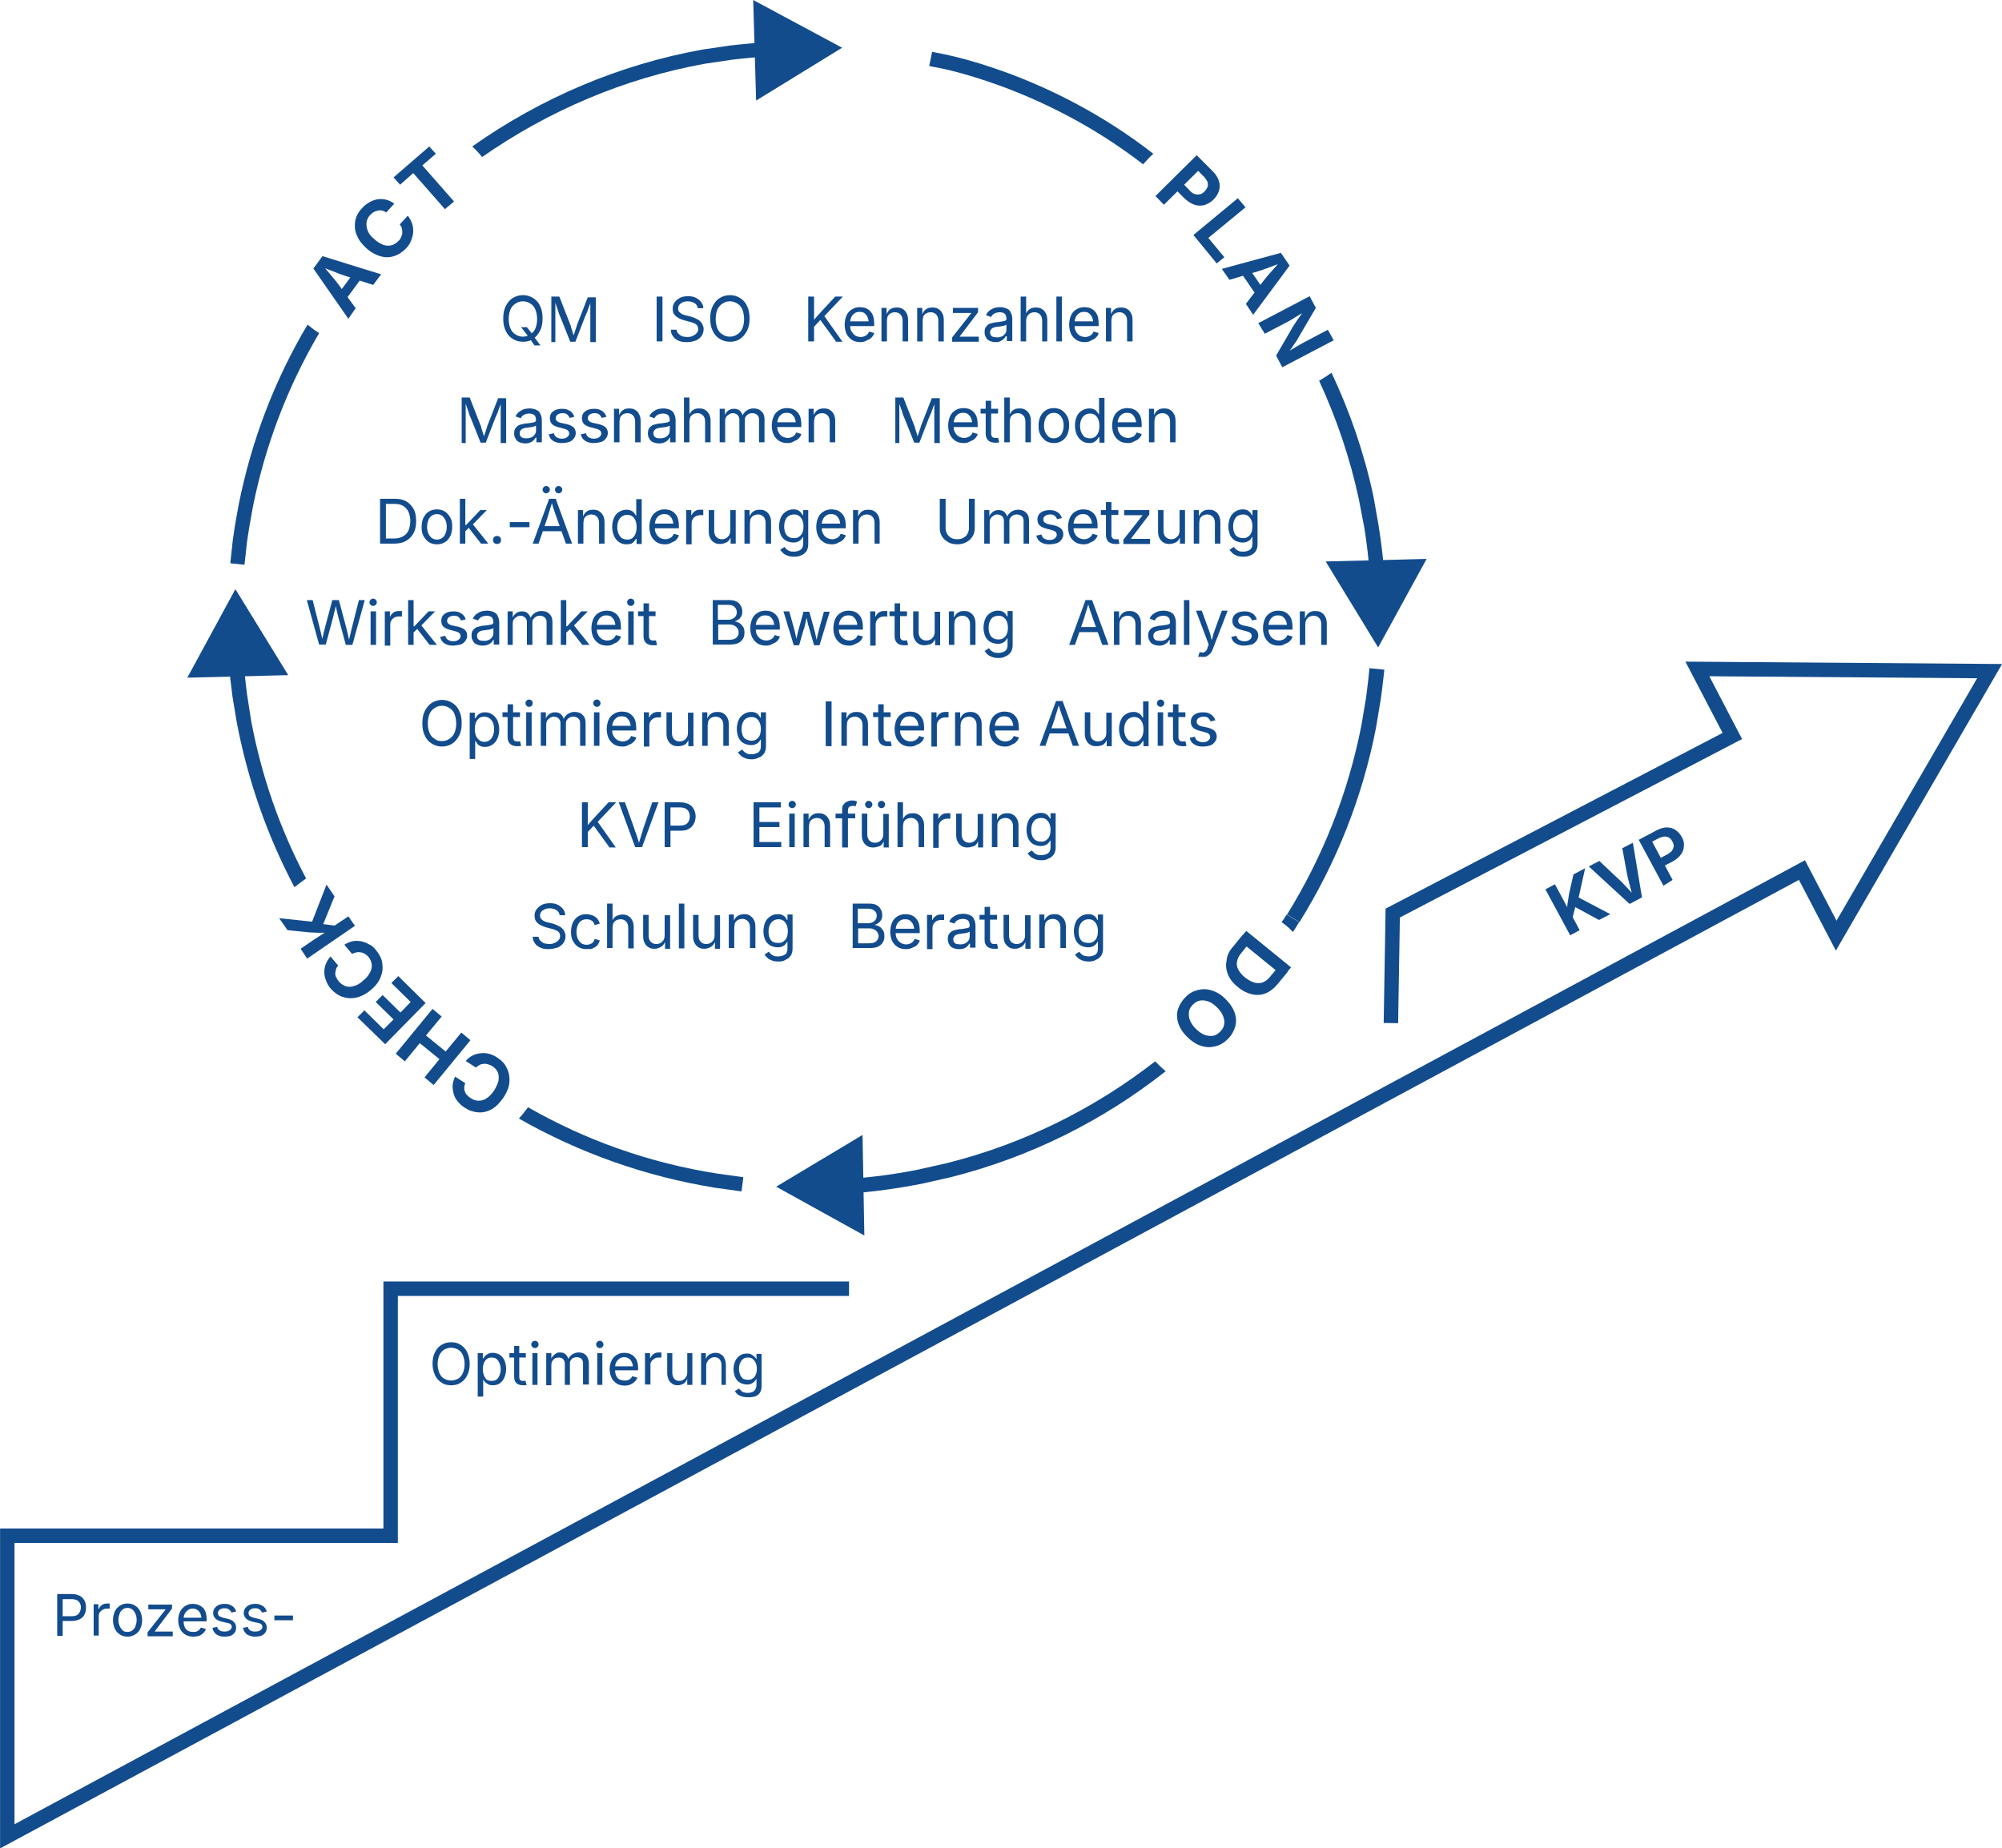 <svg xmlns="http://www.w3.org/2000/svg" xmlns:xlink="http://www.w3.org/1999/xlink" id="Layer_1" x="0px" y="0px" viewBox="0 0 549.4 507.3" style="enable-background:new 0 0 549.4 507.3;" xml:space="preserve"><style type="text/css">	.st0{fill:none;stroke:#124C8D;stroke-width:3.963;stroke-miterlimit:10;}	.st1{fill:#124C8D;}</style><polyline class="st0" points="233,353.7 107.2,353.7 107.2,421.5 2,421.5 2,504 494.5,238.8 503.9,256.8 546,184.2 465.8,183.6  475.4,202 382.2,250.6 381.7,280.8 "></polyline><g>	<path class="st1" d="M15.7,449v-11.5h4c0.9,0,1.6,0.2,2.2,0.5c0.6,0.3,1,0.8,1.3,1.3c0.3,0.6,0.4,1.2,0.4,1.9  c0,0.7-0.1,1.3-0.4,1.9c-0.3,0.6-0.7,1-1.3,1.3c-0.6,0.3-1.3,0.5-2.2,0.5h-2.8v-1.3h2.7c0.6,0,1.1-0.1,1.5-0.3  c0.4-0.2,0.6-0.5,0.8-0.9c0.2-0.4,0.3-0.8,0.3-1.2c0-0.5-0.1-0.9-0.3-1.2c-0.2-0.4-0.4-0.6-0.8-0.8c-0.4-0.2-0.9-0.3-1.5-0.3h-2.4  V449H15.7z"></path>	<path class="st1" d="M25.7,449v-8.7H27v1.3h0.1c0.2-0.4,0.4-0.8,0.9-1.1c0.4-0.3,0.9-0.4,1.4-0.4c0.1,0,0.2,0,0.4,0  c0.1,0,0.3,0,0.3,0v1.4c0,0-0.1,0-0.3,0c-0.2,0-0.3,0-0.5,0c-0.4,0-0.8,0.1-1.1,0.3c-0.3,0.2-0.6,0.4-0.8,0.7  c-0.2,0.3-0.3,0.6-0.3,1v5.4H25.7z"></path>	<path class="st1" d="M35,449.2c-0.8,0-1.5-0.2-2.1-0.6c-0.6-0.4-1.1-0.9-1.4-1.6c-0.3-0.7-0.5-1.5-0.5-2.3c0-0.9,0.2-1.7,0.5-2.4  c0.3-0.7,0.8-1.2,1.4-1.6c0.6-0.4,1.3-0.6,2.1-0.6c0.8,0,1.5,0.2,2.1,0.6c0.6,0.4,1.1,0.9,1.4,1.6c0.3,0.7,0.5,1.5,0.5,2.4  c0,0.9-0.2,1.7-0.5,2.3c-0.3,0.7-0.8,1.2-1.4,1.6C36.4,449,35.8,449.2,35,449.2z M35,447.9c0.6,0,1.1-0.2,1.4-0.5  c0.4-0.3,0.7-0.7,0.8-1.2c0.2-0.5,0.3-1,0.3-1.6c0-0.6-0.1-1.1-0.3-1.6c-0.2-0.5-0.5-0.9-0.8-1.2c-0.4-0.3-0.9-0.5-1.4-0.5  c-0.6,0-1.1,0.2-1.4,0.5c-0.4,0.3-0.7,0.7-0.8,1.2c-0.2,0.5-0.3,1-0.3,1.6c0,0.6,0.1,1.1,0.3,1.6c0.2,0.5,0.5,0.9,0.8,1.2  C33.9,447.8,34.4,447.9,35,447.9z"></path>	<path class="st1" d="M40.5,449v-1l4.9-6.2v-0.1h-4.7v-1.3h6.5v1.1l-4.7,6.2v0.1h4.9v1.3H40.5z"></path>	<path class="st1" d="M53,449.2c-0.8,0-1.6-0.2-2.2-0.6c-0.6-0.4-1.1-0.9-1.4-1.6c-0.3-0.7-0.5-1.4-0.5-2.3c0-0.9,0.2-1.7,0.5-2.3  c0.3-0.7,0.8-1.2,1.4-1.6c0.6-0.4,1.3-0.6,2.1-0.6c0.5,0,0.9,0.1,1.4,0.2c0.4,0.2,0.9,0.4,1.2,0.7c0.4,0.3,0.7,0.8,0.9,1.3  c0.2,0.6,0.3,1.2,0.3,2v0.6h-6.7V444h6l-0.7,0.4c0-0.6-0.1-1.1-0.3-1.5c-0.2-0.4-0.4-0.8-0.8-1c-0.4-0.3-0.8-0.4-1.3-0.4  s-1,0.1-1.3,0.4c-0.4,0.3-0.7,0.6-0.9,1c-0.2,0.4-0.3,0.8-0.3,1.3v0.8c0,0.6,0.1,1.2,0.3,1.6c0.2,0.4,0.5,0.8,0.9,1  c0.4,0.2,0.9,0.3,1.4,0.3c0.3,0,0.7,0,0.9-0.1c0.3-0.1,0.5-0.2,0.7-0.4c0.2-0.2,0.4-0.4,0.5-0.7l1.4,0.4c-0.1,0.4-0.4,0.8-0.7,1.1  c-0.3,0.3-0.7,0.6-1.2,0.8C54.1,449.1,53.6,449.2,53,449.2z"></path>	<path class="st1" d="M61.6,449.2c-0.6,0-1.1-0.1-1.6-0.3c-0.5-0.2-0.8-0.4-1.1-0.8c-0.3-0.3-0.5-0.8-0.6-1.3l1.3-0.3  c0.1,0.5,0.4,0.8,0.7,1c0.3,0.2,0.8,0.3,1.3,0.3c0.6,0,1.1-0.1,1.5-0.4c0.4-0.3,0.5-0.6,0.5-0.9c0-0.3-0.1-0.5-0.3-0.7  c-0.2-0.2-0.5-0.3-1-0.4l-1.4-0.3c-0.8-0.2-1.4-0.5-1.8-0.9c-0.4-0.4-0.6-0.9-0.6-1.5c0-0.5,0.1-0.9,0.4-1.3  c0.3-0.4,0.7-0.7,1.1-0.9c0.5-0.2,1-0.3,1.7-0.3c0.6,0,1.1,0.1,1.5,0.3c0.4,0.2,0.8,0.4,1,0.7c0.3,0.3,0.5,0.7,0.6,1.1l-1.3,0.3  c-0.1-0.3-0.3-0.6-0.6-0.8c-0.3-0.3-0.7-0.4-1.3-0.4c-0.5,0-1,0.1-1.3,0.4c-0.3,0.2-0.5,0.5-0.5,0.9c0,0.3,0.1,0.6,0.3,0.8  c0.2,0.2,0.6,0.3,1.1,0.5l1.3,0.3c0.8,0.2,1.4,0.5,1.7,0.9c0.4,0.4,0.6,0.9,0.6,1.5c0,0.5-0.1,1-0.4,1.4c-0.3,0.4-0.7,0.7-1.2,0.9  C62.8,449.1,62.2,449.2,61.6,449.2z"></path>	<path class="st1" d="M70,449.2c-0.6,0-1.1-0.1-1.6-0.3c-0.5-0.2-0.8-0.4-1.1-0.8c-0.3-0.3-0.5-0.8-0.6-1.3l1.3-0.3  c0.1,0.5,0.4,0.8,0.7,1c0.3,0.2,0.8,0.3,1.3,0.3c0.6,0,1.1-0.1,1.5-0.4c0.4-0.3,0.5-0.6,0.5-0.9c0-0.3-0.1-0.5-0.3-0.7  c-0.2-0.2-0.5-0.3-1-0.4l-1.4-0.3c-0.8-0.2-1.4-0.5-1.8-0.9c-0.4-0.4-0.6-0.9-0.6-1.5c0-0.5,0.1-0.9,0.4-1.3  c0.3-0.4,0.7-0.7,1.1-0.9c0.5-0.2,1-0.3,1.7-0.3c0.6,0,1.1,0.1,1.5,0.3c0.4,0.2,0.8,0.4,1,0.7c0.3,0.3,0.5,0.7,0.6,1.1l-1.3,0.3  c-0.1-0.3-0.3-0.6-0.6-0.8c-0.3-0.3-0.7-0.4-1.3-0.4c-0.5,0-1,0.1-1.3,0.4c-0.3,0.2-0.5,0.5-0.5,0.9c0,0.3,0.1,0.6,0.3,0.8  c0.2,0.2,0.6,0.3,1.1,0.5l1.3,0.3c0.8,0.2,1.4,0.5,1.7,0.9c0.4,0.4,0.6,0.9,0.6,1.5c0,0.5-0.1,1-0.4,1.4c-0.3,0.4-0.7,0.7-1.2,0.9  C71.2,449.1,70.6,449.2,70,449.2z"></path>	<path class="st1" d="M80.4,443.4v1.3h-5.1v-1.3H80.4z"></path></g><g>	<path class="st1" d="M123.8,380.2c-1,0-1.9-0.2-2.6-0.7c-0.8-0.5-1.4-1.2-1.8-2c-0.4-0.9-0.7-1.9-0.7-3.2c0-1.2,0.2-2.3,0.7-3.2  c0.4-0.9,1.1-1.6,1.8-2c0.8-0.5,1.7-0.7,2.6-0.7c1,0,1.9,0.2,2.6,0.7c0.8,0.5,1.4,1.2,1.8,2c0.4,0.9,0.7,1.9,0.7,3.2  c0,1.2-0.2,2.3-0.7,3.2c-0.4,0.9-1.1,1.6-1.8,2C125.7,380,124.8,380.2,123.8,380.2z M123.8,378.9c0.7,0,1.3-0.2,1.9-0.5  c0.6-0.3,1-0.9,1.3-1.5c0.3-0.7,0.5-1.5,0.5-2.5c0-1-0.2-1.8-0.5-2.5c-0.3-0.7-0.8-1.2-1.3-1.5c-0.6-0.3-1.2-0.5-1.9-0.5  c-0.7,0-1.3,0.2-1.9,0.5c-0.6,0.4-1,0.9-1.3,1.5c-0.3,0.7-0.5,1.5-0.5,2.5c0,1,0.2,1.8,0.5,2.5c0.3,0.7,0.8,1.2,1.3,1.5  C122.5,378.7,123.1,378.9,123.8,378.9z"></path>	<path class="st1" d="M131.1,383.3v-11.9h1.4v1.4h0.2c0.1-0.2,0.2-0.4,0.4-0.6c0.2-0.2,0.4-0.4,0.8-0.6c0.3-0.2,0.8-0.3,1.3-0.3  c0.7,0,1.4,0.2,1.9,0.5c0.6,0.4,1,0.9,1.3,1.5c0.3,0.7,0.5,1.5,0.5,2.4c0,0.9-0.2,1.7-0.5,2.4c-0.3,0.7-0.7,1.2-1.3,1.6  c-0.6,0.4-1.2,0.5-1.9,0.5c-0.5,0-1-0.1-1.3-0.3s-0.6-0.4-0.8-0.6c-0.2-0.2-0.3-0.4-0.4-0.6h-0.1v4.6H131.1z M134.9,379  c0.5,0,1-0.1,1.4-0.4s0.6-0.7,0.8-1.2c0.2-0.5,0.3-1,0.3-1.6c0-0.6-0.1-1.1-0.3-1.6c-0.2-0.5-0.5-0.9-0.8-1.2  c-0.4-0.3-0.8-0.4-1.4-0.4c-0.5,0-1,0.1-1.3,0.4c-0.4,0.3-0.6,0.6-0.8,1.1c-0.2,0.5-0.3,1-0.3,1.7c0,0.6,0.1,1.2,0.3,1.7  c0.2,0.5,0.5,0.9,0.8,1.2C134,378.9,134.4,379,134.9,379z"></path>	<path class="st1" d="M144.3,371.4v1.2h-4.5v-1.2H144.3z M141.1,369.4h1.4v8.5c0,0.4,0.1,0.7,0.2,0.8c0.2,0.2,0.4,0.3,0.8,0.3  c0.1,0,0.2,0,0.3,0c0.1,0,0.3,0,0.4-0.1l0.3,1.2c-0.1,0.1-0.3,0.1-0.5,0.1c-0.2,0-0.4,0-0.5,0c-0.8,0-1.3-0.2-1.8-0.6  c-0.4-0.4-0.6-0.9-0.6-1.7V369.4z"></path>	<path class="st1" d="M146.8,370c-0.3,0-0.5-0.1-0.7-0.3c-0.2-0.2-0.3-0.4-0.3-0.7c0-0.3,0.1-0.5,0.3-0.7c0.2-0.2,0.4-0.3,0.7-0.3  c0.3,0,0.5,0.1,0.7,0.3c0.2,0.2,0.3,0.4,0.3,0.7c0,0.3-0.1,0.5-0.3,0.7C147.3,369.9,147.1,370,146.8,370z M146.1,380.1v-8.7h1.4  v8.7H146.1z"></path>	<path class="st1" d="M149.9,380.1v-8.7h1.4l0,1.9h-0.1c0.1-0.5,0.3-0.9,0.6-1.2c0.3-0.3,0.6-0.5,0.9-0.7s0.7-0.2,1.1-0.2  c0.6,0,1.1,0.2,1.5,0.6c0.4,0.4,0.6,0.9,0.8,1.5h-0.2c0.1-0.4,0.3-0.8,0.6-1.1c0.3-0.3,0.6-0.6,1-0.7c0.4-0.2,0.8-0.3,1.3-0.3  c0.5,0,1,0.1,1.4,0.3c0.4,0.2,0.7,0.5,1,1c0.2,0.4,0.4,1,0.4,1.7v5.8H160v-5.8c0-0.6-0.2-1.1-0.5-1.3c-0.4-0.3-0.8-0.4-1.2-0.4  c-0.4,0-0.7,0.1-1,0.2s-0.5,0.4-0.7,0.7c-0.2,0.3-0.2,0.6-0.2,1v5.7H155v-5.9c0-0.5-0.2-0.9-0.5-1.2c-0.3-0.3-0.7-0.4-1.2-0.4  c-0.3,0-0.7,0.1-1,0.2c-0.3,0.2-0.5,0.4-0.7,0.7c-0.2,0.3-0.3,0.7-0.3,1.2v5.5H149.9z"></path>	<path class="st1" d="M164.6,370c-0.3,0-0.5-0.1-0.7-0.3c-0.2-0.2-0.3-0.4-0.3-0.7c0-0.3,0.1-0.5,0.3-0.7c0.2-0.2,0.4-0.3,0.7-0.3  c0.3,0,0.5,0.1,0.7,0.3c0.2,0.2,0.3,0.4,0.3,0.7c0,0.3-0.1,0.5-0.3,0.7C165.1,369.9,164.9,370,164.6,370z M163.9,380.1v-8.7h1.4  v8.7H163.9z"></path>	<path class="st1" d="M171.4,380.3c-0.8,0-1.6-0.2-2.2-0.6c-0.6-0.4-1.1-0.9-1.4-1.6c-0.3-0.7-0.5-1.4-0.5-2.3s0.2-1.7,0.5-2.3  c0.3-0.7,0.8-1.2,1.4-1.6c0.6-0.4,1.3-0.6,2.1-0.6c0.5,0,0.9,0.1,1.4,0.2c0.4,0.2,0.9,0.4,1.2,0.7s0.7,0.8,0.9,1.3  c0.2,0.6,0.3,1.2,0.3,2v0.6h-6.7V375h6l-0.7,0.4c0-0.6-0.1-1.1-0.3-1.5c-0.2-0.4-0.4-0.8-0.8-1c-0.4-0.3-0.8-0.4-1.3-0.4  c-0.5,0-1,0.1-1.3,0.4c-0.4,0.3-0.7,0.6-0.9,1c-0.2,0.4-0.3,0.8-0.3,1.3v0.8c0,0.6,0.1,1.2,0.3,1.6c0.2,0.4,0.5,0.8,0.9,1  c0.4,0.2,0.9,0.3,1.4,0.3c0.3,0,0.7,0,0.9-0.1c0.3-0.1,0.5-0.2,0.7-0.4c0.2-0.2,0.4-0.4,0.5-0.7l1.4,0.4c-0.1,0.4-0.4,0.8-0.7,1.1  c-0.3,0.3-0.7,0.6-1.2,0.8C172.5,380.2,172,380.3,171.4,380.3z"></path>	<path class="st1" d="M177,380.1v-8.7h1.4v1.3h0.1c0.2-0.4,0.4-0.8,0.9-1.1c0.4-0.3,0.9-0.4,1.4-0.4c0.1,0,0.2,0,0.4,0s0.3,0,0.3,0  v1.4c0,0-0.1,0-0.3,0c-0.2,0-0.3,0-0.5,0c-0.4,0-0.8,0.1-1.1,0.3c-0.3,0.2-0.6,0.4-0.8,0.7c-0.2,0.3-0.3,0.6-0.3,1v5.4H177z"></path>	<path class="st1" d="M186,380.2c-0.6,0-1.1-0.1-1.5-0.4s-0.8-0.6-1-1.1c-0.2-0.5-0.4-1.1-0.4-1.8v-5.5h1.4v5.4  c0,0.7,0.2,1.2,0.5,1.6c0.4,0.4,0.8,0.6,1.4,0.6c0.4,0,0.8-0.1,1.1-0.3c0.3-0.2,0.6-0.4,0.8-0.8c0.2-0.3,0.3-0.8,0.3-1.3v-5.2h1.4  v8.7h-1.4V378h0.2c-0.3,0.8-0.7,1.4-1.1,1.7C187.2,380,186.6,380.2,186,380.2z"></path>	<path class="st1" d="M193.8,374.9v5.2h-1.4v-8.7h1.3l0,2.1h-0.2c0.3-0.8,0.6-1.4,1.1-1.7c0.5-0.3,1.1-0.5,1.7-0.5  c0.6,0,1.1,0.1,1.5,0.4c0.4,0.2,0.8,0.6,1,1.1c0.2,0.5,0.4,1.1,0.4,1.8v5.5H198v-5.4c0-0.7-0.2-1.2-0.5-1.6  c-0.3-0.4-0.8-0.6-1.4-0.6c-0.4,0-0.8,0.1-1.1,0.3c-0.3,0.2-0.6,0.4-0.8,0.8C193.9,374,193.8,374.4,193.8,374.9z"></path>	<path class="st1" d="M205.3,383.5c-0.6,0-1.2-0.1-1.7-0.2c-0.5-0.2-0.9-0.4-1.2-0.6c-0.3-0.3-0.6-0.6-0.7-0.9l1.1-0.7  c0.1,0.2,0.3,0.3,0.5,0.5c0.2,0.2,0.4,0.4,0.7,0.5c0.3,0.1,0.7,0.2,1.2,0.2c0.7,0,1.3-0.2,1.7-0.5c0.4-0.3,0.7-0.9,0.7-1.6v-1.7  h-0.1c-0.1,0.2-0.2,0.4-0.4,0.6c-0.2,0.2-0.4,0.4-0.8,0.6c-0.3,0.2-0.8,0.3-1.3,0.3c-0.7,0-1.3-0.2-1.9-0.5c-0.6-0.3-1-0.8-1.3-1.4  c-0.3-0.6-0.5-1.4-0.5-2.3c0-0.9,0.2-1.7,0.5-2.3c0.3-0.7,0.8-1.2,1.3-1.5c0.6-0.4,1.2-0.5,1.9-0.5c0.6,0,1,0.1,1.3,0.3  c0.3,0.2,0.6,0.4,0.8,0.6c0.2,0.2,0.3,0.4,0.4,0.6h0.1v-1.4h1.4v8.9c0,0.7-0.2,1.4-0.5,1.8c-0.3,0.5-0.8,0.8-1.4,1  C206.7,383.4,206.1,383.5,205.3,383.5z M205.3,378.7c0.5,0,1-0.1,1.3-0.4c0.4-0.2,0.6-0.6,0.8-1c0.2-0.5,0.3-1,0.3-1.6  c0-0.6-0.1-1.2-0.3-1.6c-0.2-0.5-0.5-0.8-0.8-1.1s-0.8-0.4-1.3-0.4c-0.5,0-1,0.1-1.4,0.4c-0.4,0.3-0.6,0.7-0.8,1.1  c-0.2,0.5-0.3,1-0.3,1.6c0,0.6,0.1,1.1,0.3,1.6c0.2,0.5,0.5,0.8,0.8,1.1C204.3,378.6,204.8,378.7,205.3,378.7z"></path></g><g>	<path class="st1" d="M430.9,256.7l-6.8-12.6l2.6-1.4l1.9,3.5l1.7,3.2l0.7,1.2l2.5,4.7L430.9,256.7z M431.3,252.9l-1.3-2.4  c0-0.6,0-1.2,0.1-1.7c0-0.5,0.1-1.1,0.2-1.6s0.2-1.2,0.3-1.9l1.2-5.3l3.2-1.7l-2,9l-0.3,0L431.3,252.9z M438.8,252.5l-6.8-3.7  l0.6-2.8l9.3,4.9L438.8,252.5z"></path>	<path class="st1" d="M447.2,248.1l-11.2-10.3l2.9-1.5l5.3,5c0.7,0.6,1.4,1.4,2.1,2.1c0.7,0.8,1.6,1.7,2.4,2.6l-0.6,0.3  c-0.3-1.3-0.6-2.4-0.9-3.5c-0.3-1-0.5-2-0.7-2.9l-1.3-7.1l2.9-1.5l2.5,15L447.2,248.1z"></path>	<path class="st1" d="M456.5,243.1l-6.8-12.6l4.9-2.6c1-0.5,1.9-0.8,2.8-0.8c0.9,0,1.7,0.2,2.4,0.7c0.7,0.5,1.3,1.1,1.7,1.9  c0.5,0.8,0.7,1.7,0.6,2.5c0,0.8-0.3,1.6-0.8,2.3c-0.5,0.7-1.2,1.3-2.2,1.9L456,238l-1.1-2.1l2.8-1.5c0.5-0.3,0.9-0.6,1.2-1  c0.2-0.4,0.4-0.8,0.4-1.2c0-0.4-0.1-0.8-0.4-1.3c-0.2-0.4-0.5-0.8-0.9-1c-0.3-0.2-0.7-0.3-1.2-0.3c-0.4,0-0.9,0.2-1.5,0.4l-1.9,1  l5.6,10.5L456.5,243.1z"></path></g><polygon class="st1" points="206.7,0 231.1,13.1 207.5,27.6 "></polygon><polygon class="st1" points="64.6,161.7 79.1,185.3 51.4,186 "></polygon><polygon class="st1" points="213,325.7 236.7,311.5 237.2,339.1 "></polygon><polygon class="st1" points="363.8,154.1 391.5,153.4 378.2,177.7 "></polygon><path class="st1" d="M376.9,136.2c-2.5-11.7-6.4-23.1-11.5-33.9c-1.1,0.8-2.2,1.5-3.4,2.2c4.8,10.4,8.5,21.3,10.9,32.5l1.5,7.8 c0.7,4.3,1.2,8.7,1.5,13.1l4-0.3c-0.3-4.5-0.9-9-1.6-13.5L376.9,136.2z"></path><path class="st1" d="M316.5,42.2C288,20,259,14.8,257.1,14.5c-0.4-0.1-0.8-0.2-1.3-0.3l-0.8,3.9c0.4,0.1,0.9,0.2,1.3,0.3l0.1,0 c0.3,0,29.3,5,57.3,26.7C314.6,44.1,315.5,43.1,316.5,42.2z"></path><path class="st1" d="M211,11.5c-3.7,0.3-7.3,0.6-10.7,1l-7.5,1.1c-22.8,4.1-44.4,13.3-63.2,26.6c1,0.9,1.9,1.9,2.7,2.9 c18.2-12.7,39-21.6,61.1-25.6l7.4-1.1c3.3-0.4,6.8-0.7,10.4-1L211,11.5z"></path><path class="st1" d="M84.4,89.1C75.3,104.4,69,121,65.5,138.5l-1,5.6c-0.2,1.3-0.4,2.7-0.6,4l-0.7,6.5l3.9,0.4l0.7-6.4 c0.2-1.3,0.4-2.6,0.6-3.9l1-5.6c3.4-16.9,9.5-32.9,18.2-47.7C86.5,90.8,85.4,89.9,84.4,89.1z"></path><path class="st1" d="M80.8,243.5c1-0.8,2.1-1.6,3.2-2.4c-7.2-13.6-12.3-28.3-15.1-43.4l-1.1-7.1c-0.4-3-0.7-6.1-1-9.1l-4,0.3 c0.2,3.1,0.6,6.2,1,9.4l1.2,7.2C68,214.1,73.3,229.3,80.8,243.5z"></path><path class="st1" d="M196.8,322.1c-18.5-2.9-36-9.1-51.9-18.2c-0.8,1.1-1.6,2.1-2.5,3.1c16.5,9.4,34.7,15.9,53.9,19l7.2,1l0.5-3.9 L196.8,322.1z"></path><g>	<path class="st1" d="M354.8,255.8c0.6-0.9,1.2-1.8,1.7-2.7l-3.4-2.1c-0.4,0.7-0.9,1.4-1.4,2.1C352.9,253.9,353.9,254.8,354.8,255.8  z"></path>	<path class="st1" d="M317,291.3c-16.7,13-36,22.6-57,27.9L252,321c-6.3,1.3-12.8,2.1-19.2,2.6l0.3,4c6.6-0.5,13.2-1.4,19.8-2.7  l8-1.8c21.8-5.5,41.8-15.5,59-29.1C318.9,293.2,317.9,292.2,317,291.3z"></path></g><path class="st1" d="M375.8,183.4c-0.2,2.7-0.6,5.4-0.9,8l-1.3,7.7c-3.6,18.4-10.5,35.9-20.4,51.9l3.4,2.1 c10.2-16.4,17.3-34.3,21-53.3l1.3-7.8c0.4-2.7,0.7-5.5,1-8.2L375.8,183.4z"></path><g>	<path class="st1" d="M317.1,53.8l11.3-11.2l4.4,4.4c0.9,0.9,1.4,1.7,1.7,2.7c0.3,0.9,0.3,1.8,0,2.7c-0.3,0.9-0.8,1.7-1.5,2.4  c-0.7,0.7-1.6,1.2-2.5,1.5c-0.9,0.2-1.8,0.2-2.7-0.1c-0.9-0.3-1.8-0.9-2.7-1.7l-2.8-2.8l1.9-1.8l2.4,2.5c0.5,0.5,0.9,0.8,1.4,0.9  c0.5,0.1,0.9,0.1,1.4,0c0.4-0.1,0.8-0.4,1.2-0.8c0.4-0.4,0.6-0.8,0.8-1.2c0.1-0.4,0.1-0.9,0-1.3c-0.2-0.5-0.5-0.9-0.9-1.4l-1.7-1.7  l-9.4,9.3L317.1,53.8z"></path></g><g>	<path class="st1" d="M327.5,64.5l12.2-10.1l2.1,2.5l-10.2,8.4l4.4,5.3l-2.1,1.7L327.5,64.5z"></path></g><g>	<path class="st1" d="M335.3,73.8l16.2-4.4l2.4,3.5l-10,13.5l-2-3l4.9-6.4c0.6-0.8,1.4-1.7,2.2-2.6c0.8-0.9,1.7-1.9,2.6-3L352,72  c-1.3,0.5-2.6,1-3.7,1.4c-1.1,0.4-2.2,0.8-3.2,1.1l-7.7,2.3L335.3,73.8z M340.3,74.5l2.1-1.4l4.8,7l-2.1,1.4L340.3,74.5z"></path></g><g>	<path class="st1" d="M345.3,88.7l14.1-7.4l1.7,3.2l-4.8,8.2c-0.2,0.4-0.5,0.9-0.8,1.3c-0.3,0.5-0.7,0.9-1,1.5  c-0.4,0.5-0.9,1.1-1.4,1.7l-0.2-0.3c0.5-0.3,1-0.7,1.6-1c0.6-0.3,1.1-0.7,1.7-1c0.5-0.3,1-0.6,1.4-0.8l6.8-3.6l1.6,2.9l-14.1,7.4  l-1.7-3.2l4.3-7.4c0.3-0.6,0.7-1.1,1-1.6c0.3-0.5,0.7-1,1.1-1.6c0.4-0.6,0.9-1.2,1.5-2l0.2,0.4c-0.7,0.4-1.3,0.8-1.9,1.1  c-0.6,0.4-1.2,0.7-1.6,1c-0.5,0.3-0.9,0.5-1.2,0.7l-6.5,3.4L345.3,88.7z"></path></g><g>	<path class="st1" d="M136.5,290.3c1.2,0.8,2.1,1.7,2.6,2.9c0.6,1.2,0.8,2.4,0.7,3.8c-0.1,1.4-0.7,2.8-1.6,4.2c-1,1.4-2,2.5-3.2,3.2  c-1.2,0.7-2.5,1-3.8,0.9c-1.3-0.1-2.5-0.5-3.7-1.3c-0.8-0.5-1.4-1.1-1.9-1.7c-0.5-0.6-0.9-1.3-1.1-2.1c-0.2-0.7-0.3-1.5-0.3-2.3  c0.1-0.8,0.3-1.6,0.7-2.4l2.8,1.8c-0.2,0.4-0.3,0.8-0.3,1.2c0,0.4,0,0.8,0.2,1.1c0.1,0.4,0.3,0.7,0.6,1c0.3,0.3,0.6,0.6,1,0.8  c0.7,0.5,1.4,0.7,2.2,0.7c0.7,0,1.5-0.2,2.2-0.7c0.7-0.5,1.4-1.2,2-2.1c0.6-1,1-1.9,1.2-2.7c0.1-0.8,0.1-1.6-0.2-2.3  c-0.3-0.7-0.8-1.2-1.5-1.7c-0.4-0.2-0.8-0.4-1.2-0.5c-0.4-0.1-0.8-0.2-1.2-0.1c-0.4,0-0.8,0.1-1.1,0.3c-0.4,0.2-0.7,0.4-1,0.7  l-2.8-1.8c0.5-0.6,1-1,1.7-1.4c0.7-0.4,1.4-0.6,2.2-0.7c0.8-0.1,1.6-0.1,2.4,0.1C134.8,289.4,135.7,289.7,136.5,290.3z"></path></g><g>	<path class="st1" d="M129.1,285.5L119,297.8l-2.5-2.1l4.1-5l-5.4-4.4l-4.1,5l-2.5-2.1l10.1-12.3l2.5,2.1l-4.3,5.2l5.4,4.4l4.3-5.2  L129.1,285.5z"></path></g><g>	<path class="st1" d="M116.8,275.3l-11.1,11.3l-7.6-7.4l1.9-1.9l5.3,5.2l2.7-2.7l-4.9-4.8l1.9-1.9l4.9,4.8l2.8-2.9l-5.3-5.2l1.9-1.9  L116.8,275.3z"></path></g><g>	<path class="st1" d="M103.2,260.8c0.9,1.1,1.5,2.2,1.7,3.5c0.2,1.3,0.1,2.5-0.4,3.8c-0.5,1.3-1.4,2.5-2.7,3.6  c-1.3,1.1-2.7,1.8-4,2.1c-1.4,0.3-2.6,0.2-3.8-0.2c-1.2-0.4-2.3-1.2-3.2-2.2c-0.6-0.7-1-1.4-1.3-2.2c-0.3-0.8-0.5-1.5-0.5-2.3  c0-0.8,0.1-1.5,0.4-2.3c0.3-0.7,0.7-1.4,1.3-2.1l2.1,2.5c-0.3,0.3-0.5,0.7-0.6,1.1c-0.1,0.4-0.2,0.8-0.2,1.1c0,0.4,0.1,0.8,0.3,1.1  c0.2,0.4,0.4,0.7,0.7,1.1c0.5,0.6,1.2,1,1.9,1.3c0.7,0.2,1.5,0.2,2.3-0.1c0.8-0.2,1.7-0.7,2.5-1.5c0.9-0.7,1.5-1.5,1.9-2.3  c0.4-0.8,0.5-1.5,0.4-2.2c-0.1-0.7-0.4-1.4-0.9-2c-0.3-0.3-0.6-0.6-1-0.8c-0.3-0.2-0.7-0.4-1.1-0.4c-0.4-0.1-0.8-0.1-1.2,0  c-0.4,0.1-0.8,0.2-1.2,0.4l-2.1-2.5c0.6-0.4,1.3-0.7,2-0.9c0.7-0.2,1.5-0.2,2.3-0.1c0.8,0.1,1.6,0.4,2.3,0.8  C101.9,259.4,102.6,260,103.2,260.8z"></path></g><g>	<path class="st1" d="M93.1,254.2l-2.4,1.7c-0.7,0.1-1.3,0.1-1.9,0.1c-0.6,0-1.2,0-1.8,0c-0.6,0-1.3-0.1-2.1-0.1l-6-0.6l-2.3-3.3  l10.2,1.1l0.1,0.3L93.1,254.2z M97.4,254.1l-13.1,9l-1.8-2.7L86,258l3.4-2.2l1.3-1l4.9-3.3L97.4,254.1z M91.8,246l-3.2,7.9  l-3.2-0.3l4.2-10.8L91.8,246z"></path></g><g>	<path class="st1" d="M95.6,87.5L86,73.7l2.5-3.4l16.1,5l-2.2,2.9l-7.7-2.5c-1-0.3-2-0.7-3.2-1.2c-1.1-0.4-2.4-0.9-3.7-1.5l0.4-0.6  c0.9,1.1,1.8,2.1,2.6,3.1c0.8,0.9,1.5,1.8,2.1,2.6l4.7,6.5L95.6,87.5z M94.6,82.6l-2.1-1.5l5-6.8l2.1,1.5L94.6,82.6z"></path></g><g>	<path class="st1" d="M111.4,68.2c-1,1-2,1.7-3.3,2.1c-1.2,0.4-2.5,0.4-3.8,0c-1.3-0.4-2.6-1.1-3.9-2.3c-1.3-1.2-2.1-2.4-2.6-3.7  c-0.5-1.3-0.5-2.6-0.3-3.8c0.3-1.3,0.9-2.4,1.9-3.4c0.6-0.7,1.3-1.2,2-1.6c0.7-0.4,1.5-0.7,2.2-0.8c0.8-0.1,1.5-0.1,2.3,0.1  s1.5,0.5,2.3,1.1l-2.2,2.4c-0.4-0.2-0.7-0.4-1.1-0.5c-0.4-0.1-0.8-0.1-1.2,0c-0.4,0.1-0.8,0.2-1.1,0.4c-0.4,0.2-0.7,0.5-1,0.8  c-0.6,0.6-0.9,1.3-1,2c-0.1,0.7,0,1.5,0.3,2.3c0.3,0.8,0.9,1.6,1.8,2.3c0.8,0.8,1.7,1.3,2.5,1.6c0.8,0.3,1.6,0.3,2.3,0.1  c0.7-0.2,1.3-0.6,1.9-1.2c0.3-0.3,0.6-0.7,0.7-1.1c0.2-0.4,0.3-0.7,0.3-1.1c0-0.4,0-0.8-0.1-1.2c-0.1-0.4-0.3-0.7-0.6-1.1l2.2-2.4  c0.5,0.6,0.8,1.2,1.1,1.9c0.3,0.7,0.4,1.5,0.4,2.3c0,0.8-0.2,1.6-0.5,2.4C112.6,66.7,112.1,67.5,111.4,68.2z"></path></g><g>	<path class="st1" d="M109.8,50.7l-1.8-2l9.8-8.5l1.8,2l-3.7,3.2l8.7,9.9l-2.5,2.1l-8.7-9.9L109.8,50.7z"></path></g><g>	<path class="st1" d="M338.4,259.8l2.6-3.2l2.2,1.8l-2.5,3.1c-0.7,0.8-1.1,1.6-1.2,2.3c-0.2,0.8-0.1,1.5,0.3,2.3  c0.4,0.7,1,1.5,1.9,2.2c0.9,0.7,1.8,1.2,2.6,1.4c0.8,0.2,1.6,0.2,2.3-0.1c0.7-0.3,1.4-0.8,2-1.6l2.6-3.1l2.2,1.8l-2.7,3.3  c-1,1.2-2.1,2.1-3.3,2.6c-1.2,0.5-2.5,0.6-3.8,0.3c-1.3-0.3-2.6-0.9-3.9-2c-1.3-1-2.2-2.2-2.7-3.4c-0.5-1.2-0.7-2.5-0.4-3.8  C336.7,262.3,337.3,261,338.4,259.8z M352.2,268l-12.3-10l2.1-2.5l12.3,10L352.2,268z"></path></g><g>	<path class="st1" d="M325.4,273.6c1-1,2.1-1.6,3.4-1.9c1.3-0.3,2.5-0.3,3.9,0.2c1.3,0.4,2.6,1.2,3.8,2.5c1.2,1.2,2,2.5,2.4,3.8  c0.4,1.3,0.4,2.6,0,3.8c-0.4,1.2-1,2.3-2.1,3.3c-1,1-2.1,1.6-3.4,1.9c-1.2,0.3-2.5,0.3-3.9-0.2c-1.3-0.4-2.6-1.3-3.8-2.5  c-1.2-1.2-2-2.5-2.4-3.8c-0.4-1.3-0.4-2.6,0-3.8C323.7,275.7,324.4,274.6,325.4,273.6z M327.4,275.7c-0.6,0.6-1,1.2-1.1,1.9  s-0.1,1.5,0.2,2.3c0.3,0.8,0.8,1.6,1.6,2.4c0.8,0.8,1.6,1.4,2.4,1.7s1.6,0.4,2.3,0.3c0.7-0.1,1.4-0.5,2-1.1c0.6-0.6,1-1.2,1.1-1.9  c0.2-0.7,0.1-1.5-0.2-2.3c-0.3-0.8-0.8-1.6-1.6-2.4c-0.8-0.8-1.6-1.4-2.4-1.7c-0.8-0.3-1.5-0.4-2.3-0.3  C328.7,274.7,328,275.1,327.4,275.7z"></path></g><g>	<path class="st1" d="M143.5,93.8c-1.1,0-2-0.3-2.8-0.8c-0.8-0.5-1.5-1.2-1.9-2.2c-0.5-0.9-0.7-2.1-0.7-3.4c0-1.3,0.2-2.4,0.7-3.4  s1.1-1.7,1.9-2.2c0.8-0.5,1.8-0.8,2.8-0.8c1.1,0,2,0.3,2.8,0.8c0.8,0.5,1.5,1.2,1.9,2.2c0.5,0.9,0.7,2.1,0.7,3.4  c0,1.3-0.2,2.4-0.7,3.4c-0.5,0.9-1.1,1.7-1.9,2.2C145.5,93.6,144.6,93.8,143.5,93.8z M143.5,92.4c0.7,0,1.4-0.2,2-0.6  c0.6-0.4,1.1-0.9,1.4-1.6c0.3-0.7,0.5-1.6,0.5-2.6c0-1.1-0.2-1.9-0.5-2.7c-0.3-0.7-0.8-1.3-1.4-1.6c-0.6-0.4-1.3-0.6-2-0.6  c-0.7,0-1.4,0.2-2,0.6c-0.6,0.4-1.1,0.9-1.4,1.6c-0.3,0.7-0.5,1.6-0.5,2.7c0,1,0.2,1.9,0.5,2.6c0.3,0.7,0.8,1.3,1.4,1.6  C142.1,92.2,142.8,92.4,143.5,92.4z M143,89.8h1.6l1.4,1.8l0.3,0.5l2,2.7h-1.6l-1.3-1.8l-0.3-0.5L143,89.8z"></path>	<path class="st1" d="M151.3,93.7V81.4h2.2l3,7.7c0.1,0.2,0.2,0.4,0.2,0.7c0.1,0.3,0.2,0.6,0.3,0.9c0.1,0.3,0.2,0.6,0.3,1  c0.1,0.3,0.2,0.6,0.2,0.9h-0.3c0.1-0.3,0.2-0.5,0.3-0.8c0.1-0.3,0.2-0.6,0.3-0.9c0.1-0.3,0.2-0.6,0.3-0.9c0.1-0.3,0.2-0.5,0.2-0.7  l3-7.7h2.2v12.3h-1.5v-7c0-0.3,0-0.5,0-0.9c0-0.3,0-0.7,0-1c0-0.4,0-0.7,0-1.1c0-0.4,0-0.7,0-1.1h0.1c-0.1,0.4-0.2,0.8-0.4,1.2  c-0.1,0.4-0.3,0.8-0.4,1.1c-0.1,0.4-0.2,0.7-0.4,1c-0.1,0.3-0.2,0.6-0.3,0.7l-2.7,7h-1.4l-2.8-7c-0.1-0.2-0.2-0.4-0.3-0.7  c-0.1-0.3-0.2-0.6-0.3-1c-0.1-0.4-0.3-0.7-0.4-1.1c-0.1-0.4-0.3-0.8-0.4-1.2h0.1c0,0.3,0,0.6,0,1c0,0.4,0,0.7,0,1.1  c0,0.4,0,0.7,0,1.1c0,0.3,0,0.6,0,0.9v7H151.3z"></path>	<path class="st1" d="M181.8,81.4v12.3h-1.6V81.4H181.8z"></path>	<path class="st1" d="M188.5,93.9c-0.9,0-1.7-0.1-2.3-0.4c-0.7-0.3-1.2-0.7-1.5-1.2c-0.4-0.5-0.6-1.1-0.6-1.8h1.6  c0,0.5,0.2,0.8,0.5,1.1c0.3,0.3,0.6,0.5,1,0.7c0.4,0.1,0.9,0.2,1.4,0.2c0.6,0,1.1-0.1,1.5-0.3c0.4-0.2,0.8-0.4,1.1-0.8  c0.3-0.3,0.4-0.7,0.4-1.1c0-0.4-0.1-0.7-0.3-1c-0.2-0.2-0.5-0.5-0.9-0.6c-0.4-0.2-0.8-0.3-1.2-0.4l-1.5-0.4c-1-0.3-1.8-0.7-2.3-1.2  c-0.6-0.5-0.8-1.2-0.8-2c0-0.7,0.2-1.3,0.6-1.8c0.4-0.5,0.9-0.9,1.5-1.2s1.4-0.4,2.1-0.4c0.8,0,1.5,0.1,2.1,0.4  c0.6,0.3,1.1,0.7,1.5,1.2c0.4,0.5,0.6,1,0.6,1.7h-1.5c-0.1-0.6-0.4-1.1-0.9-1.4c-0.5-0.3-1.1-0.5-1.9-0.5c-0.5,0-1,0.1-1.4,0.3  c-0.4,0.2-0.7,0.4-0.9,0.7c-0.2,0.3-0.3,0.6-0.3,1c0,0.4,0.1,0.8,0.4,1c0.3,0.3,0.6,0.5,0.9,0.6c0.4,0.1,0.7,0.3,1,0.3l1.2,0.3  c0.3,0.1,0.7,0.2,1.1,0.4c0.4,0.2,0.8,0.4,1.1,0.6c0.4,0.3,0.7,0.6,0.9,1c0.2,0.4,0.4,0.9,0.4,1.4c0,0.7-0.2,1.3-0.5,1.8  c-0.3,0.5-0.9,1-1.5,1.3C190.3,93.7,189.5,93.9,188.5,93.9z"></path>	<path class="st1" d="M200.3,93.8c-1.1,0-2-0.3-2.8-0.8c-0.8-0.5-1.5-1.2-1.9-2.2c-0.5-0.9-0.7-2.1-0.7-3.4c0-1.3,0.2-2.4,0.7-3.4  s1.1-1.7,1.9-2.2c0.8-0.5,1.8-0.8,2.8-0.8c1.1,0,2,0.3,2.8,0.8c0.8,0.5,1.5,1.2,1.9,2.2c0.5,0.9,0.7,2.1,0.7,3.4  c0,1.3-0.2,2.4-0.7,3.4c-0.5,0.9-1.1,1.7-1.9,2.2C202.3,93.6,201.3,93.8,200.3,93.8z M200.3,92.4c0.7,0,1.4-0.2,2-0.6  c0.6-0.4,1.1-0.9,1.4-1.6c0.3-0.7,0.5-1.6,0.5-2.6c0-1.1-0.2-1.9-0.5-2.7c-0.3-0.7-0.8-1.3-1.4-1.6c-0.6-0.4-1.3-0.6-2-0.6  c-0.7,0-1.4,0.2-2,0.6c-0.6,0.4-1.1,0.9-1.4,1.6s-0.5,1.6-0.5,2.7c0,1,0.2,1.9,0.5,2.6s0.8,1.3,1.4,1.6  C198.9,92.2,199.5,92.4,200.3,92.4z"></path>	<path class="st1" d="M221.8,93.7V81.4h1.6v4.2l0,2.6l0,0.8v4.7H221.8z M222.9,90.2v-1.7c0.3-0.4,0.6-0.8,0.8-1.1  c0.3-0.3,0.6-0.7,0.9-1c0.3-0.3,0.6-0.7,0.9-1l3.7-4h2.1L226,87l-0.1,0L222.9,90.2z M229.4,93.7l-4.5-6.2l1-1.2l5.3,7.5H229.4z"></path>	<path class="st1" d="M236.1,93.9c-0.9,0-1.7-0.2-2.3-0.6c-0.6-0.4-1.1-0.9-1.5-1.7c-0.3-0.7-0.5-1.5-0.5-2.5c0-0.9,0.2-1.8,0.5-2.5  c0.3-0.7,0.8-1.3,1.5-1.7c0.6-0.4,1.4-0.6,2.2-0.6c0.5,0,1,0.1,1.4,0.2c0.5,0.2,0.9,0.4,1.3,0.8c0.4,0.4,0.7,0.8,0.9,1.4  c0.2,0.6,0.3,1.3,0.3,2.2v0.6h-7.2v-1.3h6.4l-0.7,0.5c0-0.6-0.1-1.1-0.3-1.6c-0.2-0.5-0.5-0.8-0.8-1.1c-0.4-0.3-0.8-0.4-1.4-0.4  c-0.6,0-1,0.1-1.4,0.4c-0.4,0.3-0.7,0.6-0.9,1.1c-0.2,0.4-0.3,0.9-0.3,1.4v0.8c0,0.7,0.1,1.3,0.4,1.7s0.6,0.8,1,1.1  c0.4,0.2,0.9,0.4,1.5,0.4c0.4,0,0.7-0.1,1-0.2c0.3-0.1,0.6-0.3,0.8-0.5c0.2-0.2,0.4-0.5,0.5-0.8l1.4,0.4c-0.1,0.5-0.4,0.9-0.7,1.2  c-0.3,0.4-0.8,0.6-1.3,0.8C237.3,93.8,236.7,93.9,236.1,93.9z"></path>	<path class="st1" d="M243.4,88.2v5.5h-1.5v-9.2h1.4l0,2.2h-0.2c0.3-0.8,0.7-1.5,1.2-1.8c0.5-0.4,1.1-0.5,1.8-0.5  c0.6,0,1.2,0.1,1.6,0.4c0.5,0.3,0.8,0.6,1.1,1.2c0.3,0.5,0.4,1.2,0.4,1.9v5.8h-1.5V88c0-0.7-0.2-1.3-0.6-1.7s-0.9-0.6-1.5-0.6  c-0.4,0-0.8,0.1-1.2,0.3c-0.4,0.2-0.6,0.5-0.8,0.8C243.5,87.2,243.4,87.6,243.4,88.2z"></path>	<path class="st1" d="M253.2,88.2v5.5h-1.5v-9.2h1.4l0,2.2h-0.2c0.3-0.8,0.7-1.5,1.2-1.8c0.5-0.4,1.1-0.5,1.8-0.5  c0.6,0,1.2,0.1,1.6,0.4c0.5,0.3,0.8,0.6,1.1,1.2c0.3,0.5,0.4,1.2,0.4,1.9v5.8h-1.5V88c0-0.7-0.2-1.3-0.6-1.7s-0.9-0.6-1.5-0.6  c-0.4,0-0.8,0.1-1.2,0.3c-0.4,0.2-0.6,0.5-0.8,0.8C253.3,87.2,253.2,87.6,253.2,88.2z"></path>	<path class="st1" d="M261.3,93.7v-1.1l5.2-6.6v-0.1h-5v-1.4h6.9v1.2l-5,6.6v0.1h5.2v1.4H261.3z"></path>	<path class="st1" d="M273.3,93.9c-0.6,0-1.1-0.1-1.6-0.3c-0.5-0.2-0.9-0.5-1.1-1c-0.3-0.4-0.4-0.9-0.4-1.5c0-0.5,0.1-1,0.3-1.3  c0.2-0.3,0.5-0.6,0.8-0.8c0.3-0.2,0.7-0.3,1.2-0.4c0.4-0.1,0.9-0.2,1.3-0.2c0.5-0.1,1-0.1,1.3-0.2c0.3,0,0.6-0.1,0.8-0.2  c0.2-0.1,0.3-0.3,0.3-0.5v0c0-0.4-0.1-0.7-0.2-1c-0.1-0.3-0.4-0.5-0.6-0.6s-0.6-0.2-1.1-0.2c-0.4,0-0.8,0.1-1.1,0.2  c-0.3,0.1-0.6,0.3-0.8,0.5c-0.2,0.2-0.3,0.4-0.4,0.6l-1.4-0.5c0.2-0.6,0.6-1,1-1.3c0.4-0.3,0.8-0.5,1.3-0.7c0.5-0.1,1-0.2,1.4-0.2  c0.3,0,0.7,0,1.1,0.1c0.4,0.1,0.8,0.2,1.1,0.4c0.4,0.2,0.7,0.5,0.9,1c0.2,0.4,0.4,1,0.4,1.7v6.1h-1.5v-1.3H276  c-0.1,0.2-0.3,0.4-0.5,0.7c-0.2,0.2-0.5,0.4-0.9,0.6C274.3,93.8,273.8,93.9,273.3,93.9z M273.6,92.6c0.6,0,1-0.1,1.4-0.3  c0.4-0.2,0.7-0.5,0.9-0.8c0.2-0.3,0.3-0.7,0.3-1.1v-1.3c-0.1,0.1-0.2,0.1-0.4,0.2c-0.2,0.1-0.4,0.1-0.7,0.2c-0.3,0-0.5,0.1-0.8,0.1  c-0.2,0-0.4,0.1-0.6,0.1c-0.4,0-0.7,0.1-1,0.2s-0.6,0.3-0.7,0.5c-0.2,0.2-0.3,0.5-0.3,0.8c0,0.3,0.1,0.6,0.2,0.8  c0.2,0.2,0.4,0.4,0.7,0.5C272.9,92.5,273.2,92.6,273.6,92.6z"></path>	<path class="st1" d="M281.6,88.2v5.5h-1.5V81.4h1.5v5.3h-0.3c0.3-0.8,0.7-1.5,1.2-1.8c0.5-0.4,1.1-0.5,1.8-0.5  c0.6,0,1.2,0.1,1.6,0.4c0.5,0.3,0.8,0.6,1.1,1.2c0.3,0.5,0.4,1.2,0.4,1.9v5.8H286V88c0-0.7-0.2-1.3-0.6-1.7s-0.9-0.6-1.5-0.6  c-0.4,0-0.8,0.1-1.2,0.3c-0.4,0.2-0.6,0.5-0.8,0.8S281.6,87.6,281.6,88.2z"></path>	<path class="st1" d="M291.4,81.4v12.3h-1.5V81.4H291.4z"></path>	<path class="st1" d="M297.7,93.9c-0.9,0-1.7-0.2-2.3-0.6c-0.6-0.4-1.1-0.9-1.5-1.7c-0.3-0.7-0.5-1.5-0.5-2.5c0-0.9,0.2-1.8,0.5-2.5  c0.3-0.7,0.8-1.3,1.5-1.7c0.6-0.4,1.4-0.6,2.2-0.6c0.5,0,1,0.1,1.4,0.2c0.5,0.2,0.9,0.4,1.3,0.8c0.4,0.4,0.7,0.8,0.9,1.4  c0.2,0.6,0.3,1.3,0.3,2.2v0.6h-7.2v-1.3h6.4l-0.7,0.5c0-0.6-0.1-1.1-0.3-1.6c-0.2-0.5-0.5-0.8-0.8-1.1c-0.4-0.3-0.8-0.4-1.4-0.4  s-1,0.1-1.4,0.4c-0.4,0.3-0.7,0.6-0.9,1.1c-0.2,0.4-0.3,0.9-0.3,1.4v0.8c0,0.7,0.1,1.3,0.4,1.7c0.2,0.5,0.6,0.8,1,1.1  c0.4,0.2,0.9,0.4,1.5,0.4c0.4,0,0.7-0.1,1-0.2c0.3-0.1,0.6-0.3,0.8-0.5c0.2-0.2,0.4-0.5,0.5-0.8l1.4,0.4c-0.1,0.5-0.4,0.9-0.7,1.2  c-0.3,0.4-0.8,0.6-1.3,0.8C298.9,93.8,298.3,93.9,297.7,93.9z"></path>	<path class="st1" d="M305,88.2v5.5h-1.5v-9.2h1.4l0,2.2h-0.2c0.3-0.8,0.7-1.5,1.2-1.8c0.5-0.4,1.1-0.5,1.8-0.5  c0.6,0,1.2,0.1,1.6,0.4c0.5,0.3,0.8,0.6,1.1,1.2c0.3,0.5,0.4,1.2,0.4,1.9v5.8h-1.5V88c0-0.7-0.2-1.3-0.6-1.7s-0.9-0.6-1.5-0.6  c-0.4,0-0.8,0.1-1.2,0.3c-0.4,0.2-0.6,0.5-0.8,0.8C305.1,87.2,305,87.6,305,88.2z"></path></g><g>	<path class="st1" d="M126.7,121.4v-12.3h2.2l3,7.7c0.1,0.2,0.2,0.4,0.2,0.7c0.1,0.3,0.2,0.6,0.3,0.9c0.1,0.3,0.2,0.6,0.3,1  c0.1,0.3,0.2,0.6,0.2,0.9h-0.3c0.1-0.3,0.2-0.5,0.3-0.8c0.1-0.3,0.2-0.6,0.3-0.9c0.1-0.3,0.2-0.6,0.3-0.9s0.2-0.5,0.2-0.7l3-7.7  h2.2v12.3h-1.5v-7c0-0.3,0-0.5,0-0.9c0-0.3,0-0.7,0-1c0-0.4,0-0.7,0-1.1c0-0.4,0-0.7,0-1.1h0.1c-0.1,0.4-0.2,0.8-0.4,1.2  c-0.1,0.4-0.3,0.8-0.4,1.1c-0.1,0.4-0.2,0.7-0.4,1c-0.1,0.3-0.2,0.6-0.3,0.7l-2.7,7h-1.4l-2.8-7c-0.1-0.2-0.2-0.4-0.3-0.7  c-0.1-0.3-0.2-0.6-0.3-1c-0.1-0.4-0.3-0.7-0.4-1.1c-0.1-0.4-0.3-0.8-0.4-1.2h0.1c0,0.3,0,0.6,0,1c0,0.4,0,0.7,0,1.1  c0,0.4,0,0.7,0,1.1c0,0.3,0,0.6,0,0.9v7H126.7z"></path>	<path class="st1" d="M144.2,121.7c-0.6,0-1.1-0.1-1.6-0.3c-0.5-0.2-0.9-0.5-1.1-1c-0.3-0.4-0.4-0.9-0.4-1.5c0-0.5,0.1-1,0.3-1.3  c0.2-0.3,0.5-0.6,0.8-0.8c0.3-0.2,0.7-0.3,1.2-0.4c0.4-0.1,0.8-0.2,1.3-0.2c0.5-0.1,1-0.1,1.3-0.2c0.3,0,0.6-0.1,0.8-0.2  c0.2-0.1,0.3-0.3,0.3-0.5v0c0-0.4-0.1-0.7-0.2-1c-0.1-0.3-0.4-0.5-0.6-0.6c-0.3-0.1-0.6-0.2-1.1-0.2c-0.4,0-0.8,0.1-1.1,0.2  c-0.3,0.1-0.6,0.3-0.8,0.5c-0.2,0.2-0.3,0.4-0.4,0.6l-1.4-0.5c0.2-0.6,0.6-1,1-1.3c0.4-0.3,0.8-0.5,1.3-0.7c0.5-0.1,1-0.2,1.4-0.2  c0.3,0,0.7,0,1.1,0.1c0.4,0.1,0.8,0.2,1.1,0.4c0.4,0.2,0.7,0.5,0.9,1c0.2,0.4,0.4,1,0.4,1.7v6.1h-1.5v-1.3H147  c-0.1,0.2-0.3,0.4-0.5,0.7c-0.2,0.2-0.5,0.4-0.9,0.6C145.2,121.6,144.7,121.7,144.2,121.7z M144.5,120.3c0.6,0,1-0.1,1.4-0.3  c0.4-0.2,0.7-0.5,0.9-0.8c0.2-0.3,0.3-0.7,0.3-1.1v-1.3c-0.1,0.1-0.2,0.1-0.4,0.2c-0.2,0.1-0.4,0.1-0.7,0.2c-0.3,0-0.5,0.1-0.8,0.1  c-0.2,0-0.4,0.1-0.6,0.1c-0.4,0-0.7,0.1-1,0.2c-0.3,0.1-0.6,0.3-0.7,0.5c-0.2,0.2-0.3,0.5-0.3,0.8c0,0.3,0.1,0.6,0.2,0.8  c0.2,0.2,0.4,0.4,0.7,0.5C143.8,120.3,144.1,120.3,144.5,120.3z"></path>	<path class="st1" d="M154.1,121.6c-0.6,0-1.2-0.1-1.7-0.3c-0.5-0.2-0.9-0.5-1.2-0.8c-0.3-0.4-0.5-0.8-0.6-1.3l1.4-0.3  c0.1,0.5,0.4,0.9,0.7,1.1c0.4,0.2,0.8,0.4,1.4,0.4c0.6,0,1.2-0.1,1.5-0.4c0.4-0.3,0.6-0.6,0.6-1c0-0.3-0.1-0.6-0.3-0.8  c-0.2-0.2-0.6-0.4-1-0.5l-1.5-0.4c-0.8-0.2-1.5-0.5-1.9-0.9c-0.4-0.4-0.6-0.9-0.6-1.6c0-0.5,0.1-1,0.4-1.4c0.3-0.4,0.7-0.7,1.2-0.9  c0.5-0.2,1.1-0.3,1.8-0.3c0.6,0,1.2,0.1,1.6,0.3c0.4,0.2,0.8,0.4,1.1,0.8c0.3,0.3,0.5,0.7,0.6,1.1l-1.3,0.3  c-0.1-0.3-0.3-0.6-0.6-0.9c-0.3-0.3-0.7-0.4-1.3-0.4c-0.5,0-1,0.1-1.4,0.4c-0.4,0.3-0.5,0.6-0.5,1c0,0.3,0.1,0.6,0.4,0.8  c0.2,0.2,0.6,0.4,1.2,0.5l1.4,0.3c0.8,0.2,1.5,0.5,1.9,0.9c0.4,0.4,0.6,0.9,0.6,1.6c0,0.5-0.2,1-0.5,1.4c-0.3,0.4-0.7,0.8-1.3,1  C155.5,121.5,154.8,121.6,154.1,121.6z"></path>	<path class="st1" d="M162.9,121.6c-0.6,0-1.2-0.1-1.7-0.3c-0.5-0.2-0.9-0.5-1.2-0.8c-0.3-0.4-0.5-0.8-0.6-1.3l1.4-0.3  c0.1,0.5,0.4,0.9,0.7,1.1c0.4,0.2,0.8,0.4,1.4,0.4c0.6,0,1.2-0.1,1.5-0.4c0.4-0.3,0.6-0.6,0.6-1c0-0.3-0.1-0.6-0.3-0.8  c-0.2-0.2-0.6-0.4-1-0.5l-1.5-0.4c-0.8-0.2-1.5-0.5-1.9-0.9c-0.4-0.4-0.6-0.9-0.6-1.6c0-0.5,0.1-1,0.4-1.4c0.3-0.4,0.7-0.7,1.2-0.9  c0.5-0.2,1.1-0.3,1.8-0.3c0.6,0,1.2,0.1,1.6,0.3c0.4,0.2,0.8,0.4,1.1,0.8c0.3,0.3,0.5,0.7,0.6,1.1l-1.3,0.3  c-0.1-0.3-0.3-0.6-0.6-0.9c-0.3-0.3-0.7-0.4-1.3-0.4c-0.5,0-1,0.1-1.4,0.4c-0.4,0.3-0.5,0.6-0.5,1c0,0.3,0.1,0.6,0.4,0.8  c0.2,0.2,0.6,0.4,1.2,0.5l1.4,0.3c0.8,0.2,1.5,0.5,1.9,0.9c0.4,0.4,0.6,0.9,0.6,1.6c0,0.5-0.2,1-0.5,1.4c-0.3,0.4-0.7,0.8-1.3,1  C164.2,121.5,163.6,121.6,162.9,121.6z"></path>	<path class="st1" d="M170,115.9v5.5h-1.5v-9.2h1.4l0,2.2h-0.2c0.3-0.8,0.7-1.5,1.2-1.8c0.5-0.4,1.1-0.5,1.8-0.5  c0.6,0,1.2,0.1,1.6,0.4c0.5,0.3,0.8,0.6,1.1,1.2c0.3,0.5,0.4,1.2,0.4,1.9v5.8h-1.5v-5.7c0-0.7-0.2-1.3-0.6-1.7s-0.9-0.6-1.5-0.6  c-0.4,0-0.8,0.1-1.2,0.3c-0.4,0.2-0.6,0.5-0.8,0.8C170.1,115,170,115.4,170,115.9z"></path>	<path class="st1" d="M180.9,121.7c-0.6,0-1.1-0.1-1.6-0.3c-0.5-0.2-0.9-0.5-1.1-1c-0.3-0.4-0.4-0.9-0.4-1.5c0-0.5,0.1-1,0.3-1.3  c0.2-0.3,0.5-0.6,0.8-0.8c0.3-0.2,0.7-0.3,1.2-0.4c0.4-0.1,0.8-0.2,1.3-0.2c0.5-0.1,1-0.1,1.3-0.2c0.3,0,0.6-0.1,0.8-0.2  c0.2-0.1,0.3-0.3,0.3-0.5v0c0-0.4-0.1-0.7-0.2-1c-0.1-0.3-0.4-0.5-0.6-0.6c-0.3-0.1-0.6-0.2-1.1-0.2c-0.4,0-0.8,0.1-1.1,0.2  c-0.3,0.1-0.6,0.3-0.8,0.5c-0.2,0.2-0.3,0.4-0.4,0.6l-1.4-0.5c0.2-0.6,0.6-1,1-1.3c0.4-0.3,0.8-0.5,1.3-0.7c0.5-0.1,1-0.2,1.4-0.2  c0.3,0,0.7,0,1.1,0.1c0.4,0.1,0.8,0.2,1.1,0.4c0.4,0.2,0.7,0.5,0.9,1c0.2,0.4,0.4,1,0.4,1.7v6.1h-1.5v-1.3h-0.1  c-0.1,0.2-0.3,0.4-0.5,0.7c-0.2,0.2-0.5,0.4-0.9,0.6C181.9,121.6,181.5,121.7,180.9,121.7z M181.2,120.3c0.6,0,1-0.1,1.4-0.3  c0.4-0.2,0.7-0.5,0.9-0.8c0.2-0.3,0.3-0.7,0.3-1.1v-1.3c-0.1,0.1-0.2,0.1-0.4,0.2c-0.2,0.1-0.4,0.1-0.7,0.2c-0.3,0-0.5,0.1-0.8,0.1  c-0.2,0-0.4,0.1-0.6,0.1c-0.4,0-0.7,0.1-1,0.2c-0.3,0.1-0.6,0.3-0.7,0.5c-0.2,0.2-0.3,0.5-0.3,0.8c0,0.3,0.1,0.6,0.2,0.8  c0.2,0.2,0.4,0.4,0.7,0.5C180.5,120.3,180.8,120.3,181.2,120.3z"></path>	<path class="st1" d="M189.2,115.9v5.5h-1.5v-12.3h1.5v5.3h-0.3c0.3-0.8,0.7-1.5,1.2-1.8c0.5-0.4,1.1-0.5,1.8-0.5  c0.6,0,1.2,0.1,1.6,0.4c0.5,0.3,0.8,0.6,1.1,1.2c0.3,0.5,0.4,1.2,0.4,1.9v5.8h-1.5v-5.7c0-0.7-0.2-1.3-0.6-1.7s-0.9-0.6-1.5-0.6  c-0.4,0-0.8,0.1-1.2,0.3c-0.4,0.2-0.6,0.5-0.8,0.8C189.3,115,189.2,115.4,189.2,115.9z"></path>	<path class="st1" d="M197.5,121.4v-9.2h1.4l0,2.1h-0.1c0.1-0.5,0.3-0.9,0.6-1.2c0.3-0.3,0.6-0.6,1-0.7c0.4-0.2,0.7-0.2,1.1-0.2  c0.7,0,1.2,0.2,1.6,0.6c0.4,0.4,0.7,1,0.8,1.6h-0.2c0.1-0.5,0.3-0.9,0.6-1.2s0.6-0.6,1.1-0.8c0.4-0.2,0.9-0.3,1.4-0.3  c0.5,0,1,0.1,1.5,0.3c0.4,0.2,0.8,0.6,1.1,1c0.3,0.5,0.4,1.1,0.4,1.8v6.2h-1.5v-6.2c0-0.7-0.2-1.1-0.6-1.4s-0.8-0.4-1.3-0.4  c-0.4,0-0.8,0.1-1.1,0.3c-0.3,0.2-0.5,0.4-0.7,0.7c-0.2,0.3-0.2,0.6-0.2,1v6h-1.5v-6.3c0-0.5-0.2-0.9-0.5-1.2  c-0.3-0.3-0.8-0.5-1.3-0.5c-0.4,0-0.7,0.1-1,0.3c-0.3,0.2-0.6,0.4-0.8,0.7c-0.2,0.3-0.3,0.7-0.3,1.2v5.8H197.5z"></path>	<path class="st1" d="M216.1,121.6c-0.9,0-1.7-0.2-2.3-0.6c-0.6-0.4-1.1-0.9-1.5-1.7c-0.3-0.7-0.5-1.5-0.5-2.5  c0-0.9,0.2-1.8,0.5-2.5c0.3-0.7,0.8-1.3,1.5-1.7c0.6-0.4,1.4-0.6,2.2-0.6c0.5,0,1,0.1,1.4,0.2c0.5,0.2,0.9,0.4,1.3,0.8  c0.4,0.4,0.7,0.8,0.9,1.4c0.2,0.6,0.3,1.3,0.3,2.2v0.6h-7.2v-1.3h6.4l-0.7,0.5c0-0.6-0.1-1.1-0.3-1.6c-0.2-0.5-0.5-0.8-0.8-1.1  c-0.4-0.3-0.8-0.4-1.4-0.4c-0.6,0-1,0.1-1.4,0.4c-0.4,0.3-0.7,0.6-0.9,1.1c-0.2,0.4-0.3,0.9-0.3,1.4v0.8c0,0.7,0.1,1.3,0.4,1.7  c0.2,0.5,0.6,0.8,1,1.1c0.4,0.2,0.9,0.4,1.5,0.4c0.4,0,0.7-0.1,1-0.2c0.3-0.1,0.6-0.3,0.8-0.5c0.2-0.2,0.4-0.5,0.5-0.8l1.4,0.4  c-0.1,0.5-0.4,0.9-0.7,1.2c-0.3,0.4-0.8,0.6-1.3,0.8C217.3,121.5,216.7,121.6,216.1,121.6z"></path>	<path class="st1" d="M223.4,115.9v5.5h-1.5v-9.2h1.4l0,2.2h-0.2c0.3-0.8,0.7-1.5,1.2-1.8c0.5-0.4,1.1-0.5,1.8-0.5  c0.6,0,1.2,0.1,1.6,0.4c0.5,0.3,0.8,0.6,1.1,1.2c0.3,0.5,0.4,1.2,0.4,1.9v5.8h-1.5v-5.7c0-0.7-0.2-1.3-0.6-1.7s-0.9-0.6-1.5-0.6  c-0.4,0-0.8,0.1-1.2,0.3c-0.4,0.2-0.6,0.5-0.8,0.8C223.5,115,223.4,115.4,223.4,115.9z"></path>	<path class="st1" d="M245.7,121.4v-12.3h2.2l3,7.7c0.1,0.2,0.2,0.4,0.2,0.7c0.1,0.3,0.2,0.6,0.3,0.9c0.1,0.3,0.2,0.6,0.3,1  c0.1,0.3,0.2,0.6,0.2,0.9h-0.3c0.1-0.3,0.2-0.5,0.3-0.8c0.1-0.3,0.2-0.6,0.3-0.9c0.1-0.3,0.2-0.6,0.3-0.9s0.2-0.5,0.2-0.7l3-7.7  h2.2v12.3h-1.5v-7c0-0.3,0-0.5,0-0.9c0-0.3,0-0.7,0-1c0-0.4,0-0.7,0-1.1c0-0.4,0-0.7,0-1.1h0.1c-0.1,0.4-0.2,0.8-0.4,1.2  c-0.1,0.4-0.3,0.8-0.4,1.1c-0.1,0.4-0.2,0.7-0.4,1c-0.1,0.3-0.2,0.6-0.3,0.7l-2.7,7h-1.4l-2.8-7c-0.1-0.2-0.2-0.4-0.3-0.7  c-0.1-0.3-0.2-0.6-0.3-1c-0.1-0.4-0.3-0.7-0.4-1.1c-0.1-0.4-0.3-0.8-0.4-1.2h0.1c0,0.3,0,0.6,0,1c0,0.4,0,0.7,0,1.1  c0,0.4,0,0.7,0,1.1c0,0.3,0,0.6,0,0.9v7H245.7z"></path>	<path class="st1" d="M264.5,121.6c-0.9,0-1.7-0.2-2.3-0.6c-0.6-0.4-1.1-0.9-1.5-1.7c-0.3-0.7-0.5-1.5-0.5-2.5  c0-0.9,0.2-1.8,0.5-2.5c0.3-0.7,0.8-1.3,1.5-1.7c0.6-0.4,1.4-0.6,2.2-0.6c0.5,0,1,0.1,1.4,0.2c0.5,0.2,0.9,0.4,1.3,0.8  c0.4,0.4,0.7,0.8,0.9,1.4c0.2,0.6,0.3,1.3,0.3,2.2v0.6h-7.2v-1.3h6.4l-0.7,0.5c0-0.6-0.1-1.1-0.3-1.6c-0.2-0.5-0.5-0.8-0.8-1.1  c-0.4-0.3-0.8-0.4-1.4-0.4s-1,0.1-1.4,0.4c-0.4,0.3-0.7,0.6-0.9,1.1c-0.2,0.4-0.3,0.9-0.3,1.4v0.8c0,0.7,0.1,1.3,0.4,1.7  c0.2,0.5,0.6,0.8,1,1.1c0.4,0.2,0.9,0.4,1.5,0.4c0.4,0,0.7-0.1,1-0.2c0.3-0.1,0.6-0.3,0.8-0.5c0.2-0.2,0.4-0.5,0.5-0.8l1.4,0.4  c-0.1,0.5-0.4,0.9-0.7,1.2c-0.3,0.4-0.8,0.6-1.3,0.8C265.7,121.5,265.1,121.6,264.5,121.6z"></path>	<path class="st1" d="M273.9,112.2v1.3h-4.8v-1.3H273.9z M270.5,110h1.5v9c0,0.4,0.1,0.7,0.3,0.9c0.2,0.2,0.4,0.3,0.8,0.3  c0.1,0,0.2,0,0.4,0c0.1,0,0.3,0,0.4-0.1l0.3,1.3c-0.2,0.1-0.3,0.1-0.5,0.1c-0.2,0-0.4,0-0.6,0c-0.8,0-1.4-0.2-1.9-0.6  c-0.4-0.4-0.7-1-0.7-1.8V110z"></path>	<path class="st1" d="M277.1,115.9v5.5h-1.5v-12.3h1.5v5.3h-0.3c0.3-0.8,0.7-1.5,1.2-1.8c0.5-0.4,1.1-0.5,1.8-0.5  c0.6,0,1.2,0.1,1.6,0.4c0.5,0.3,0.8,0.6,1.1,1.2c0.3,0.5,0.4,1.2,0.4,1.9v5.8h-1.5v-5.7c0-0.7-0.2-1.3-0.6-1.7s-0.9-0.6-1.5-0.6  c-0.4,0-0.8,0.1-1.2,0.3c-0.4,0.2-0.6,0.5-0.8,0.8C277.2,115,277.1,115.4,277.1,115.9z"></path>	<path class="st1" d="M289.2,121.6c-0.8,0-1.6-0.2-2.2-0.6c-0.6-0.4-1.1-1-1.5-1.7c-0.4-0.7-0.5-1.5-0.5-2.5c0-1,0.2-1.8,0.5-2.5  c0.4-0.7,0.8-1.3,1.5-1.7c0.6-0.4,1.4-0.6,2.2-0.6c0.8,0,1.6,0.2,2.2,0.6c0.6,0.4,1.1,1,1.5,1.7c0.4,0.7,0.5,1.6,0.5,2.5  c0,0.9-0.2,1.8-0.5,2.5c-0.4,0.7-0.8,1.3-1.5,1.7C290.8,121.4,290.1,121.6,289.2,121.6z M289.2,120.3c0.6,0,1.1-0.2,1.5-0.5  c0.4-0.3,0.7-0.7,0.9-1.3c0.2-0.5,0.3-1.1,0.3-1.7c0-0.6-0.1-1.2-0.3-1.7c-0.2-0.5-0.5-0.9-0.9-1.3c-0.4-0.3-0.9-0.5-1.5-0.5  c-0.6,0-1.1,0.2-1.5,0.5c-0.4,0.3-0.7,0.7-0.9,1.3c-0.2,0.5-0.3,1.1-0.3,1.7c0,0.6,0.1,1.2,0.3,1.7c0.2,0.5,0.5,0.9,0.9,1.3  C288.1,120.2,288.6,120.3,289.2,120.3z"></path>	<path class="st1" d="M298.9,121.6c-0.8,0-1.4-0.2-2-0.6c-0.6-0.4-1-0.9-1.4-1.7c-0.3-0.7-0.5-1.6-0.5-2.5c0-1,0.2-1.8,0.5-2.5  c0.3-0.7,0.8-1.3,1.4-1.6c0.6-0.4,1.3-0.6,2-0.6c0.6,0,1.1,0.1,1.4,0.3c0.4,0.2,0.6,0.4,0.8,0.7c0.2,0.2,0.3,0.5,0.4,0.6h0.1v-4.5  h1.5v12.3h-1.4V120h-0.2c-0.1,0.2-0.2,0.4-0.4,0.6c-0.2,0.3-0.5,0.5-0.8,0.7C300,121.5,299.5,121.6,298.9,121.6z M299.1,120.3  c0.6,0,1-0.1,1.4-0.4c0.4-0.3,0.7-0.7,0.9-1.2c0.2-0.5,0.3-1.1,0.3-1.8c0-0.7-0.1-1.3-0.3-1.8c-0.2-0.5-0.5-0.9-0.9-1.2  c-0.4-0.3-0.9-0.4-1.4-0.4c-0.6,0-1.1,0.2-1.5,0.5s-0.7,0.7-0.9,1.2c-0.2,0.5-0.3,1.1-0.3,1.7c0,0.6,0.1,1.2,0.3,1.7  c0.2,0.5,0.5,0.9,0.9,1.3C298.1,120.2,298.6,120.3,299.1,120.3z"></path>	<path class="st1" d="M309.5,121.6c-0.9,0-1.7-0.2-2.3-0.6c-0.6-0.4-1.1-0.9-1.5-1.7c-0.3-0.7-0.5-1.5-0.5-2.5  c0-0.9,0.2-1.8,0.5-2.5c0.3-0.7,0.8-1.3,1.5-1.7c0.6-0.4,1.4-0.6,2.2-0.6c0.5,0,1,0.1,1.4,0.2c0.5,0.2,0.9,0.4,1.3,0.8  c0.4,0.4,0.7,0.8,0.9,1.4c0.2,0.6,0.3,1.3,0.3,2.2v0.6h-7.2v-1.3h6.4l-0.7,0.5c0-0.6-0.1-1.1-0.3-1.6s-0.5-0.8-0.8-1.1  c-0.4-0.3-0.8-0.4-1.4-0.4s-1,0.1-1.4,0.4c-0.4,0.3-0.7,0.6-0.9,1.1c-0.2,0.4-0.3,0.9-0.3,1.4v0.8c0,0.7,0.1,1.3,0.4,1.7  c0.2,0.5,0.6,0.8,1,1.1c0.4,0.2,0.9,0.4,1.5,0.4c0.4,0,0.7-0.1,1-0.2c0.3-0.1,0.6-0.3,0.8-0.5c0.2-0.2,0.4-0.5,0.5-0.8l1.4,0.4  c-0.1,0.5-0.4,0.9-0.7,1.2c-0.3,0.4-0.8,0.6-1.3,0.8C310.7,121.5,310.2,121.6,309.5,121.6z"></path>	<path class="st1" d="M316.8,115.9v5.5h-1.5v-9.2h1.4l0,2.2h-0.2c0.3-0.8,0.7-1.5,1.2-1.8c0.5-0.4,1.1-0.5,1.8-0.5  c0.6,0,1.2,0.1,1.6,0.4c0.5,0.3,0.8,0.6,1.1,1.2c0.3,0.5,0.4,1.2,0.4,1.9v5.8h-1.5v-5.7c0-0.7-0.2-1.3-0.6-1.7s-0.9-0.6-1.5-0.6  c-0.4,0-0.8,0.1-1.2,0.3c-0.4,0.2-0.6,0.5-0.8,0.8C316.9,115,316.8,115.4,316.8,115.9z"></path></g><g>	<path class="st1" d="M105.9,136.9v12.3h-1.6v-12.3H105.9z M108.2,149.2h-3v-1.4h2.9c1,0,1.8-0.2,2.5-0.6c0.7-0.4,1.2-0.9,1.5-1.6  c0.3-0.7,0.5-1.6,0.5-2.6c0-1-0.2-1.8-0.5-2.5c-0.3-0.7-0.8-1.2-1.4-1.6c-0.6-0.4-1.4-0.6-2.4-0.6h-3.1v-1.4h3.2  c1.2,0,2.2,0.2,3.1,0.7c0.8,0.5,1.5,1.2,2,2.1c0.5,0.9,0.7,2,0.7,3.3c0,1.3-0.2,2.4-0.7,3.3c-0.5,0.9-1.1,1.6-2,2.1  C110.5,149,109.4,149.2,108.2,149.2z"></path>	<path class="st1" d="M119.9,149.4c-0.8,0-1.6-0.2-2.2-0.6c-0.6-0.4-1.1-1-1.5-1.7c-0.4-0.7-0.5-1.5-0.5-2.5c0-1,0.2-1.8,0.5-2.5  c0.4-0.7,0.8-1.3,1.5-1.7c0.6-0.4,1.4-0.6,2.2-0.6c0.8,0,1.6,0.2,2.2,0.6c0.6,0.4,1.1,1,1.5,1.7c0.4,0.7,0.5,1.6,0.5,2.5  c0,0.9-0.2,1.8-0.5,2.5c-0.4,0.7-0.8,1.3-1.5,1.7C121.5,149.2,120.8,149.4,119.9,149.4z M119.9,148.1c0.6,0,1.1-0.2,1.5-0.5  c0.4-0.3,0.7-0.7,0.9-1.3c0.2-0.5,0.3-1.1,0.3-1.7c0-0.6-0.1-1.2-0.3-1.7c-0.2-0.5-0.5-0.9-0.9-1.3c-0.4-0.3-0.9-0.5-1.5-0.5  c-0.6,0-1.1,0.2-1.5,0.5c-0.4,0.3-0.7,0.7-0.9,1.3c-0.2,0.5-0.3,1.1-0.3,1.7c0,0.6,0.1,1.2,0.3,1.7c0.2,0.5,0.5,0.9,0.9,1.3  C118.8,147.9,119.3,148.1,119.9,148.1z"></path>	<path class="st1" d="M126.2,149.2v-12.3h1.5v12.3H126.2z M127.6,145.9v-1.8h0.3l3.9-4.1h1.8l-4.3,4.4h-0.2L127.6,145.9z M132,149.2  l-3.5-4.5l1.1-1l4.4,5.5H132z"></path>	<path class="st1" d="M136.4,149.3c-0.3,0-0.6-0.1-0.8-0.3c-0.2-0.2-0.3-0.5-0.3-0.8c0-0.3,0.1-0.6,0.3-0.8c0.2-0.2,0.5-0.3,0.8-0.3  c0.3,0,0.6,0.1,0.8,0.3c0.2,0.2,0.3,0.5,0.3,0.8c0,0.3-0.1,0.6-0.3,0.8C137,149.2,136.7,149.3,136.4,149.3z"></path>	<path class="st1" d="M145.3,143.3v1.4h-5.4v-1.4H145.3z"></path>	<path class="st1" d="M146.2,149.2l4.5-12.3h1.8l4.5,12.3h-1.7l-2.6-7.3c-0.2-0.5-0.3-1-0.6-1.7c-0.2-0.7-0.5-1.5-0.8-2.6h0.3  c-0.3,1.1-0.6,1.9-0.8,2.6c-0.2,0.7-0.4,1.2-0.5,1.7l-2.5,7.3H146.2z M148.4,145.8v-1.4h6.3v1.4H148.4z M149.9,135.4  c-0.3,0-0.5-0.1-0.7-0.3c-0.2-0.2-0.3-0.4-0.3-0.7c0-0.3,0.1-0.5,0.3-0.7c0.2-0.2,0.4-0.3,0.7-0.3s0.5,0.1,0.7,0.3  c0.2,0.2,0.3,0.4,0.3,0.7c0,0.3-0.1,0.5-0.3,0.7C150.4,135.3,150.1,135.4,149.9,135.4z M153.3,135.4c-0.3,0-0.5-0.1-0.7-0.3  c-0.2-0.2-0.3-0.4-0.3-0.7c0-0.3,0.1-0.5,0.3-0.7c0.2-0.2,0.4-0.3,0.7-0.3s0.5,0.1,0.7,0.3c0.2,0.2,0.3,0.4,0.3,0.7  c0,0.3-0.1,0.5-0.3,0.7C153.8,135.3,153.6,135.4,153.3,135.4z"></path>	<path class="st1" d="M160.1,143.7v5.5h-1.5V140h1.4l0,2.2h-0.2c0.3-0.8,0.7-1.5,1.2-1.8c0.5-0.4,1.1-0.5,1.8-0.5  c0.6,0,1.2,0.1,1.6,0.4c0.5,0.3,0.8,0.6,1.1,1.2c0.3,0.5,0.4,1.2,0.4,1.9v5.8h-1.5v-5.7c0-0.7-0.2-1.3-0.6-1.7s-0.9-0.6-1.5-0.6  c-0.4,0-0.8,0.1-1.2,0.3c-0.4,0.2-0.6,0.5-0.8,0.8C160.2,142.7,160.1,143.2,160.1,143.7z"></path>	<path class="st1" d="M171.9,149.4c-0.8,0-1.4-0.2-2-0.6c-0.6-0.4-1-0.9-1.4-1.7c-0.3-0.7-0.5-1.6-0.5-2.5c0-1,0.2-1.8,0.5-2.5  c0.3-0.7,0.8-1.3,1.4-1.6c0.6-0.4,1.3-0.6,2-0.6c0.6,0,1.1,0.1,1.4,0.3c0.4,0.2,0.6,0.4,0.8,0.7c0.2,0.2,0.3,0.5,0.4,0.6h0.1v-4.5  h1.5v12.3h-1.4v-1.4h-0.2c-0.1,0.2-0.2,0.4-0.4,0.6c-0.2,0.3-0.5,0.5-0.8,0.7C172.9,149.3,172.5,149.4,171.9,149.4z M172.1,148.1  c0.6,0,1-0.1,1.4-0.4c0.4-0.3,0.7-0.7,0.9-1.2c0.2-0.5,0.3-1.1,0.3-1.8c0-0.7-0.1-1.3-0.3-1.8c-0.2-0.5-0.5-0.9-0.9-1.2  c-0.4-0.3-0.9-0.4-1.4-0.4c-0.6,0-1.1,0.2-1.5,0.5c-0.4,0.3-0.7,0.7-0.9,1.2c-0.2,0.5-0.3,1.1-0.3,1.7c0,0.6,0.1,1.2,0.3,1.7  c0.2,0.5,0.5,0.9,0.9,1.3C171.1,147.9,171.5,148.1,172.1,148.1z"></path>	<path class="st1" d="M182.5,149.4c-0.9,0-1.7-0.2-2.3-0.6c-0.6-0.4-1.1-0.9-1.5-1.7c-0.3-0.7-0.5-1.5-0.5-2.5  c0-0.9,0.2-1.8,0.5-2.5c0.3-0.7,0.8-1.3,1.5-1.7c0.6-0.4,1.4-0.6,2.2-0.6c0.5,0,1,0.1,1.4,0.2c0.5,0.2,0.9,0.4,1.3,0.8  c0.4,0.4,0.7,0.8,0.9,1.4c0.2,0.6,0.3,1.3,0.3,2.2v0.6h-7.2v-1.3h6.4l-0.7,0.5c0-0.6-0.1-1.1-0.3-1.6s-0.5-0.8-0.8-1.1  c-0.4-0.3-0.8-0.4-1.4-0.4s-1,0.1-1.4,0.4c-0.4,0.3-0.7,0.6-0.9,1.1c-0.2,0.4-0.3,0.9-0.3,1.4v0.8c0,0.7,0.1,1.3,0.4,1.7  c0.2,0.5,0.6,0.8,1,1.1c0.4,0.2,0.9,0.4,1.5,0.4c0.4,0,0.7-0.1,1-0.2c0.3-0.1,0.6-0.3,0.8-0.5c0.2-0.2,0.4-0.5,0.5-0.8l1.4,0.4  c-0.1,0.5-0.4,0.9-0.7,1.2c-0.3,0.4-0.8,0.6-1.3,0.8C183.7,149.3,183.1,149.4,182.5,149.4z"></path>	<path class="st1" d="M188.3,149.2V140h1.4v1.4h0.1c0.2-0.5,0.5-0.8,0.9-1.1c0.4-0.3,0.9-0.4,1.5-0.4c0.1,0,0.2,0,0.4,0  c0.2,0,0.3,0,0.4,0v1.5c0,0-0.2,0-0.3,0c-0.2,0-0.4,0-0.6,0c-0.4,0-0.8,0.1-1.2,0.3c-0.3,0.2-0.6,0.4-0.8,0.8  c-0.2,0.3-0.3,0.7-0.3,1.1v5.8H188.3z"></path>	<path class="st1" d="M197.6,149.3c-0.6,0-1.2-0.1-1.6-0.4c-0.5-0.3-0.8-0.6-1.1-1.2c-0.3-0.5-0.4-1.2-0.4-1.9V140h1.5v5.7  c0,0.7,0.2,1.3,0.6,1.7c0.4,0.4,0.9,0.6,1.5,0.6c0.4,0,0.8-0.1,1.2-0.3c0.3-0.2,0.6-0.5,0.8-0.8c0.2-0.4,0.3-0.8,0.3-1.3V140h1.5  v9.2h-1.4V147h0.2c-0.3,0.9-0.7,1.5-1.2,1.8C198.9,149.1,198.3,149.3,197.6,149.3z"></path>	<path class="st1" d="M205.8,143.7v5.5h-1.5V140h1.4l0,2.2h-0.2c0.3-0.8,0.7-1.5,1.2-1.8c0.5-0.4,1.1-0.5,1.8-0.5  c0.6,0,1.2,0.1,1.6,0.4c0.5,0.3,0.8,0.6,1.1,1.2c0.3,0.5,0.4,1.2,0.4,1.9v5.8h-1.5v-5.7c0-0.7-0.2-1.3-0.6-1.7s-0.9-0.6-1.5-0.6  c-0.4,0-0.8,0.1-1.2,0.3c-0.4,0.2-0.6,0.5-0.8,0.8C205.9,142.7,205.8,143.2,205.8,143.7z"></path>	<path class="st1" d="M217.9,152.8c-0.7,0-1.3-0.1-1.8-0.3c-0.5-0.2-0.9-0.4-1.2-0.7c-0.3-0.3-0.6-0.6-0.8-0.9l1.2-0.8  c0.1,0.2,0.3,0.4,0.5,0.6c0.2,0.2,0.5,0.4,0.8,0.5c0.3,0.2,0.8,0.2,1.3,0.2c0.7,0,1.3-0.2,1.8-0.5c0.5-0.4,0.7-0.9,0.7-1.7v-1.8  h-0.1c-0.1,0.2-0.3,0.4-0.4,0.6c-0.2,0.2-0.5,0.5-0.8,0.6c-0.4,0.2-0.8,0.3-1.4,0.3c-0.7,0-1.4-0.2-2-0.5c-0.6-0.3-1.1-0.9-1.4-1.5  c-0.3-0.7-0.5-1.5-0.5-2.4c0-0.9,0.2-1.8,0.5-2.5s0.8-1.2,1.4-1.6c0.6-0.4,1.3-0.6,2-0.6c0.6,0,1.1,0.1,1.4,0.3s0.6,0.4,0.8,0.7  c0.2,0.3,0.3,0.5,0.4,0.6h0.1V140h1.4v9.4c0,0.8-0.2,1.4-0.5,1.9c-0.4,0.5-0.8,0.9-1.4,1.1C219.3,152.7,218.7,152.8,217.9,152.8z   M217.9,147.7c0.6,0,1-0.1,1.4-0.4c0.4-0.3,0.7-0.6,0.9-1.1c0.2-0.5,0.3-1.1,0.3-1.7c0-0.7-0.1-1.2-0.3-1.7  c-0.2-0.5-0.5-0.9-0.9-1.2c-0.4-0.3-0.9-0.4-1.4-0.4c-0.6,0-1.1,0.2-1.5,0.4c-0.4,0.3-0.7,0.7-0.9,1.2c-0.2,0.5-0.3,1.1-0.3,1.7  c0,0.6,0.1,1.2,0.3,1.7c0.2,0.5,0.5,0.9,0.9,1.1C216.8,147.6,217.3,147.7,217.9,147.7z"></path>	<path class="st1" d="M228.3,149.4c-0.9,0-1.7-0.2-2.3-0.6c-0.6-0.4-1.1-0.9-1.5-1.7c-0.3-0.7-0.5-1.5-0.5-2.5  c0-0.9,0.2-1.8,0.5-2.5c0.3-0.7,0.8-1.3,1.5-1.7c0.6-0.4,1.4-0.6,2.2-0.6c0.5,0,1,0.1,1.4,0.2c0.5,0.2,0.9,0.4,1.3,0.8  c0.4,0.4,0.7,0.8,0.9,1.4c0.2,0.6,0.3,1.3,0.3,2.2v0.6h-7.2v-1.3h6.4l-0.7,0.5c0-0.6-0.1-1.1-0.3-1.6s-0.5-0.8-0.8-1.1  c-0.4-0.3-0.8-0.4-1.4-0.4s-1,0.1-1.4,0.4c-0.4,0.3-0.7,0.6-0.9,1.1c-0.2,0.4-0.3,0.9-0.3,1.4v0.8c0,0.7,0.1,1.3,0.4,1.7  c0.2,0.5,0.6,0.8,1,1.1c0.4,0.2,0.9,0.4,1.5,0.4c0.4,0,0.7-0.1,1-0.2c0.3-0.1,0.6-0.3,0.8-0.5c0.2-0.2,0.4-0.5,0.5-0.8l1.4,0.4  c-0.1,0.5-0.4,0.9-0.7,1.2c-0.3,0.4-0.8,0.6-1.3,0.8C229.5,149.3,228.9,149.4,228.3,149.4z"></path>	<path class="st1" d="M235.6,143.7v5.5h-1.5V140h1.4l0,2.2h-0.2c0.3-0.8,0.7-1.5,1.2-1.8c0.5-0.4,1.1-0.5,1.8-0.5  c0.6,0,1.2,0.1,1.6,0.4c0.5,0.3,0.8,0.6,1.1,1.2c0.3,0.5,0.4,1.2,0.4,1.9v5.8H240v-5.7c0-0.7-0.2-1.3-0.6-1.7s-0.9-0.6-1.5-0.6  c-0.4,0-0.8,0.1-1.2,0.3c-0.4,0.2-0.6,0.5-0.8,0.8C235.7,142.7,235.6,143.2,235.6,143.7z"></path>	<path class="st1" d="M262.7,149.4c-1,0-1.8-0.2-2.5-0.6c-0.7-0.4-1.3-0.9-1.7-1.6c-0.4-0.7-0.6-1.4-0.6-2.2v-8.1h1.6v8  c0,0.6,0.1,1.1,0.4,1.6c0.3,0.5,0.6,0.8,1.1,1.1s1.1,0.4,1.7,0.4s1.2-0.1,1.7-0.4c0.5-0.3,0.9-0.6,1.1-1.1c0.3-0.5,0.4-1,0.4-1.6  v-8h1.6v8.1c0,0.8-0.2,1.6-0.6,2.2c-0.4,0.7-1,1.2-1.7,1.6C264.5,149.2,263.6,149.4,262.7,149.4z"></path>	<path class="st1" d="M270.1,149.2V140h1.4l0,2.1h-0.1c0.1-0.5,0.3-0.9,0.6-1.2c0.3-0.3,0.6-0.6,1-0.7c0.4-0.2,0.7-0.2,1.1-0.2  c0.7,0,1.2,0.2,1.6,0.6c0.4,0.4,0.7,1,0.8,1.6h-0.2c0.1-0.5,0.3-0.9,0.6-1.2c0.3-0.3,0.6-0.6,1.1-0.8c0.4-0.2,0.9-0.3,1.4-0.3  c0.5,0,1,0.1,1.5,0.3c0.4,0.2,0.8,0.6,1.1,1c0.3,0.5,0.4,1.1,0.4,1.8v6.2h-1.5V143c0-0.7-0.2-1.1-0.6-1.4c-0.4-0.3-0.8-0.4-1.3-0.4  c-0.4,0-0.8,0.1-1.1,0.3c-0.3,0.2-0.5,0.4-0.7,0.7c-0.2,0.3-0.2,0.6-0.2,1v6h-1.5v-6.3c0-0.5-0.2-0.9-0.5-1.2  c-0.3-0.3-0.8-0.5-1.3-0.5c-0.4,0-0.7,0.1-1,0.3c-0.3,0.2-0.6,0.4-0.8,0.7c-0.2,0.3-0.3,0.7-0.3,1.2v5.8H270.1z"></path>	<path class="st1" d="M287.9,149.4c-0.6,0-1.2-0.1-1.7-0.3c-0.5-0.2-0.9-0.5-1.2-0.8c-0.3-0.4-0.5-0.8-0.6-1.3l1.4-0.3  c0.1,0.5,0.4,0.9,0.7,1.1c0.4,0.2,0.8,0.4,1.4,0.4c0.6,0,1.2-0.1,1.5-0.4c0.4-0.3,0.6-0.6,0.6-1c0-0.3-0.1-0.6-0.3-0.8  c-0.2-0.2-0.6-0.4-1-0.5l-1.5-0.4c-0.8-0.2-1.5-0.5-1.9-0.9c-0.4-0.4-0.6-0.9-0.6-1.6c0-0.5,0.1-1,0.4-1.4c0.3-0.4,0.7-0.7,1.2-0.9  c0.5-0.2,1.1-0.3,1.8-0.3c0.6,0,1.2,0.1,1.6,0.3c0.4,0.2,0.8,0.4,1.1,0.8c0.3,0.3,0.5,0.7,0.6,1.1l-1.3,0.3  c-0.1-0.3-0.3-0.6-0.6-0.9c-0.3-0.3-0.7-0.4-1.3-0.4c-0.5,0-1,0.1-1.4,0.4c-0.4,0.3-0.5,0.6-0.5,1c0,0.3,0.1,0.6,0.4,0.8  c0.2,0.2,0.6,0.4,1.2,0.5l1.4,0.3c0.8,0.2,1.5,0.5,1.9,0.9c0.4,0.4,0.6,0.9,0.6,1.6c0,0.5-0.2,1-0.5,1.4s-0.7,0.8-1.3,1  C289.2,149.3,288.6,149.4,287.9,149.4z"></path>	<path class="st1" d="M297.4,149.4c-0.9,0-1.7-0.2-2.3-0.6c-0.6-0.4-1.1-0.9-1.5-1.7c-0.3-0.7-0.5-1.5-0.5-2.5  c0-0.9,0.2-1.8,0.5-2.5c0.3-0.7,0.8-1.3,1.5-1.7c0.6-0.4,1.4-0.6,2.2-0.6c0.5,0,1,0.1,1.4,0.2c0.5,0.2,0.9,0.4,1.3,0.8  c0.4,0.4,0.7,0.8,0.9,1.4c0.2,0.6,0.3,1.3,0.3,2.2v0.6h-7.2v-1.3h6.4l-0.7,0.5c0-0.6-0.1-1.1-0.3-1.6s-0.5-0.8-0.8-1.1  c-0.4-0.3-0.8-0.4-1.4-0.4s-1,0.1-1.4,0.4c-0.4,0.3-0.7,0.6-0.9,1.1c-0.2,0.4-0.3,0.9-0.3,1.4v0.8c0,0.7,0.1,1.3,0.4,1.7  c0.2,0.5,0.6,0.8,1,1.1c0.4,0.2,0.9,0.4,1.5,0.4c0.4,0,0.7-0.1,1-0.2c0.3-0.1,0.6-0.3,0.8-0.5c0.2-0.2,0.4-0.5,0.5-0.8l1.4,0.4  c-0.1,0.5-0.4,0.9-0.7,1.2c-0.3,0.4-0.8,0.6-1.3,0.8C298.6,149.3,298,149.4,297.4,149.4z"></path>	<path class="st1" d="M306.9,140v1.3h-4.8V140H306.9z M303.5,137.8h1.5v9c0,0.4,0.1,0.7,0.3,0.9c0.2,0.2,0.4,0.3,0.8,0.3  c0.1,0,0.2,0,0.4,0c0.1,0,0.3,0,0.4-0.1l0.3,1.3c-0.2,0.1-0.3,0.1-0.5,0.1c-0.2,0-0.4,0-0.6,0c-0.8,0-1.4-0.2-1.9-0.6  c-0.4-0.4-0.7-1-0.7-1.8V137.8z"></path>	<path class="st1" d="M308.3,149.2v-1.1l5.2-6.6v-0.1h-5V140h6.9v1.2l-5,6.6v0.1h5.2v1.4H308.3z"></path>	<path class="st1" d="M320.9,149.3c-0.6,0-1.2-0.1-1.6-0.4c-0.5-0.3-0.8-0.6-1.1-1.2c-0.3-0.5-0.4-1.2-0.4-1.9V140h1.5v5.7  c0,0.7,0.2,1.3,0.6,1.7c0.4,0.4,0.9,0.6,1.5,0.6c0.4,0,0.8-0.1,1.2-0.3c0.3-0.2,0.6-0.5,0.8-0.8c0.2-0.4,0.3-0.8,0.3-1.3V140h1.5  v9.2h-1.4V147h0.2c-0.3,0.9-0.7,1.5-1.2,1.8C322.2,149.1,321.6,149.3,320.9,149.3z"></path>	<path class="st1" d="M329.1,143.7v5.5h-1.5V140h1.4l0,2.2h-0.2c0.3-0.8,0.7-1.5,1.2-1.8c0.5-0.4,1.1-0.5,1.8-0.5  c0.6,0,1.2,0.1,1.6,0.4c0.5,0.3,0.8,0.6,1.1,1.2c0.3,0.5,0.4,1.2,0.4,1.9v5.8h-1.5v-5.7c0-0.7-0.2-1.3-0.6-1.7s-0.9-0.6-1.5-0.6  c-0.4,0-0.8,0.1-1.2,0.3c-0.4,0.2-0.6,0.5-0.8,0.8C329.2,142.7,329.1,143.2,329.1,143.7z"></path>	<path class="st1" d="M341.2,152.8c-0.7,0-1.3-0.1-1.8-0.3c-0.5-0.2-0.9-0.4-1.2-0.7c-0.3-0.3-0.6-0.6-0.8-0.9l1.2-0.8  c0.1,0.2,0.3,0.4,0.5,0.6c0.2,0.2,0.5,0.4,0.8,0.5c0.3,0.2,0.8,0.2,1.3,0.2c0.7,0,1.3-0.2,1.8-0.5c0.5-0.4,0.7-0.9,0.7-1.7v-1.8  h-0.1c-0.1,0.2-0.3,0.4-0.4,0.6c-0.2,0.2-0.5,0.5-0.8,0.6c-0.4,0.2-0.8,0.3-1.4,0.3c-0.7,0-1.4-0.2-2-0.5c-0.6-0.3-1.1-0.9-1.4-1.5  c-0.3-0.7-0.5-1.5-0.5-2.4c0-0.9,0.2-1.8,0.5-2.5c0.3-0.7,0.8-1.2,1.4-1.6c0.6-0.4,1.3-0.6,2-0.6c0.6,0,1.1,0.1,1.4,0.3  s0.6,0.4,0.8,0.7c0.2,0.3,0.3,0.5,0.4,0.6h0.1V140h1.4v9.4c0,0.8-0.2,1.4-0.5,1.9c-0.4,0.5-0.8,0.9-1.4,1.1  C342.6,152.7,341.9,152.8,341.2,152.8z M341.1,147.7c0.6,0,1-0.1,1.4-0.4c0.4-0.3,0.7-0.6,0.9-1.1c0.2-0.5,0.3-1.1,0.3-1.7  c0-0.7-0.1-1.2-0.3-1.7c-0.2-0.5-0.5-0.9-0.9-1.2c-0.4-0.3-0.9-0.4-1.4-0.4c-0.6,0-1.1,0.2-1.5,0.4c-0.4,0.3-0.7,0.7-0.9,1.2  c-0.2,0.5-0.3,1.1-0.3,1.7c0,0.6,0.1,1.2,0.3,1.7c0.2,0.5,0.5,0.9,0.9,1.1C340.1,147.6,340.6,147.7,341.1,147.7z"></path></g><g>	<path class="st1" d="M87.6,177l-3.4-12.3h1.6l1.9,7.5c0.1,0.4,0.2,0.8,0.3,1.2c0.1,0.4,0.2,0.8,0.3,1.3c0.1,0.4,0.2,0.9,0.2,1.3  h-0.2c0.1-0.4,0.2-0.9,0.3-1.3c0.1-0.4,0.2-0.8,0.3-1.3c0.1-0.4,0.2-0.8,0.3-1.2l2-7.5h1.8l2,7.5c0.1,0.4,0.2,0.8,0.3,1.2  c0.1,0.4,0.2,0.8,0.3,1.3c0.1,0.4,0.2,0.9,0.3,1.3h-0.2c0.1-0.4,0.2-0.9,0.3-1.3c0.1-0.4,0.2-0.8,0.3-1.3c0.1-0.4,0.2-0.8,0.3-1.2  l1.9-7.5h1.6L96.7,177h-1.8l-2.1-7.8c-0.1-0.5-0.3-1.1-0.4-1.7c-0.1-0.6-0.3-1.3-0.4-2.1h0.3c-0.1,0.7-0.2,1.4-0.4,2  s-0.3,1.2-0.4,1.7l-2.1,7.8H87.6z"></path>	<path class="st1" d="M102.4,166.3c-0.3,0-0.5-0.1-0.7-0.3s-0.3-0.4-0.3-0.7c0-0.3,0.1-0.5,0.3-0.7c0.2-0.2,0.4-0.3,0.7-0.3  c0.3,0,0.5,0.1,0.7,0.3c0.2,0.2,0.3,0.4,0.3,0.7c0,0.3-0.1,0.5-0.3,0.7S102.7,166.3,102.4,166.3z M101.7,177v-9.2h1.5v9.2H101.7z"></path>	<path class="st1" d="M105.6,177v-9.2h1.4v1.4h0.1c0.2-0.5,0.5-0.8,0.9-1.1c0.4-0.3,0.9-0.4,1.5-0.4c0.1,0,0.2,0,0.4,0  c0.2,0,0.3,0,0.4,0v1.5c0,0-0.2,0-0.3,0c-0.2,0-0.4,0-0.6,0c-0.4,0-0.8,0.1-1.2,0.3c-0.3,0.2-0.6,0.4-0.8,0.8  c-0.2,0.3-0.3,0.7-0.3,1.1v5.8H105.6z"></path>	<path class="st1" d="M112,177v-12.3h1.5V177H112z M113.4,173.7v-1.8h0.3l3.9-4.1h1.8l-4.3,4.4h-0.2L113.4,173.7z M117.9,177  l-3.5-4.5l1.1-1l4.4,5.5H117.9z"></path>	<path class="st1" d="M124.3,177.2c-0.6,0-1.2-0.1-1.7-0.3c-0.5-0.2-0.9-0.5-1.2-0.8c-0.3-0.4-0.5-0.8-0.6-1.3l1.4-0.3  c0.1,0.5,0.4,0.9,0.7,1.1c0.4,0.2,0.8,0.4,1.4,0.4c0.6,0,1.2-0.1,1.5-0.4c0.4-0.3,0.6-0.6,0.6-1c0-0.3-0.1-0.6-0.3-0.8  c-0.2-0.2-0.6-0.4-1-0.5l-1.5-0.4c-0.8-0.2-1.5-0.5-1.9-0.9c-0.4-0.4-0.6-0.9-0.6-1.6c0-0.5,0.1-1,0.4-1.4c0.3-0.4,0.7-0.7,1.2-0.9  c0.5-0.2,1.1-0.3,1.8-0.3c0.6,0,1.2,0.1,1.6,0.3c0.4,0.2,0.8,0.4,1.1,0.8c0.3,0.3,0.5,0.7,0.6,1.1l-1.3,0.3  c-0.1-0.3-0.3-0.6-0.6-0.9c-0.3-0.3-0.7-0.4-1.3-0.4c-0.5,0-1,0.1-1.4,0.4c-0.4,0.3-0.5,0.6-0.5,1c0,0.3,0.1,0.6,0.4,0.8  c0.2,0.2,0.6,0.4,1.2,0.5l1.4,0.3c0.8,0.2,1.5,0.5,1.9,0.9c0.4,0.4,0.6,0.9,0.6,1.6c0,0.5-0.2,1-0.5,1.4c-0.3,0.4-0.7,0.8-1.3,1  C125.7,177,125,177.2,124.3,177.2z"></path>	<path class="st1" d="M132.5,177.2c-0.6,0-1.1-0.1-1.6-0.3c-0.5-0.2-0.9-0.5-1.1-1c-0.3-0.4-0.4-0.9-0.4-1.5c0-0.5,0.1-1,0.3-1.3  c0.2-0.3,0.5-0.6,0.8-0.8c0.3-0.2,0.7-0.3,1.2-0.4c0.4-0.1,0.8-0.2,1.3-0.2c0.5-0.1,1-0.1,1.3-0.2c0.3,0,0.6-0.1,0.8-0.2  c0.2-0.1,0.3-0.3,0.3-0.5v0c0-0.4-0.1-0.7-0.2-1c-0.1-0.3-0.4-0.5-0.6-0.6s-0.6-0.2-1.1-0.2c-0.4,0-0.8,0.1-1.1,0.2  c-0.3,0.1-0.6,0.3-0.8,0.5c-0.2,0.2-0.3,0.4-0.4,0.6l-1.4-0.5c0.2-0.6,0.6-1,1-1.3c0.4-0.3,0.8-0.5,1.3-0.7c0.5-0.1,1-0.2,1.4-0.2  c0.3,0,0.7,0,1.1,0.1c0.4,0.1,0.8,0.2,1.1,0.4c0.4,0.2,0.7,0.5,0.9,1c0.2,0.4,0.4,1,0.4,1.7v6.1h-1.5v-1.3h-0.1  c-0.1,0.2-0.3,0.4-0.5,0.7c-0.2,0.2-0.5,0.4-0.9,0.6C133.5,177.1,133,177.2,132.5,177.2z M132.8,175.9c0.6,0,1-0.1,1.4-0.3  c0.4-0.2,0.7-0.5,0.9-0.8c0.2-0.3,0.3-0.7,0.3-1.1v-1.3c-0.1,0.1-0.2,0.1-0.4,0.2c-0.2,0.1-0.4,0.1-0.7,0.2c-0.3,0-0.5,0.1-0.8,0.1  c-0.2,0-0.4,0.1-0.6,0.1c-0.4,0-0.7,0.1-1,0.2c-0.3,0.1-0.6,0.3-0.7,0.5c-0.2,0.2-0.3,0.5-0.3,0.8c0,0.3,0.1,0.6,0.2,0.8  c0.2,0.2,0.4,0.4,0.7,0.5C132.1,175.8,132.4,175.9,132.8,175.9z"></path>	<path class="st1" d="M139.3,177v-9.2h1.4l0,2.1h-0.1c0.1-0.5,0.3-0.9,0.6-1.2c0.3-0.3,0.6-0.6,1-0.7c0.4-0.2,0.7-0.2,1.1-0.2  c0.7,0,1.2,0.2,1.6,0.6c0.4,0.4,0.7,1,0.8,1.6h-0.2c0.1-0.5,0.3-0.9,0.6-1.2c0.3-0.3,0.6-0.6,1.1-0.8c0.4-0.2,0.9-0.3,1.4-0.3  c0.5,0,1,0.1,1.5,0.3c0.4,0.2,0.8,0.6,1.1,1c0.3,0.5,0.4,1.1,0.4,1.8v6.2H150v-6.2c0-0.7-0.2-1.1-0.6-1.4c-0.4-0.3-0.8-0.4-1.3-0.4  c-0.4,0-0.8,0.1-1.1,0.3c-0.3,0.2-0.5,0.4-0.7,0.7c-0.2,0.3-0.2,0.6-0.2,1v6h-1.5v-6.3c0-0.5-0.2-0.9-0.5-1.2  c-0.3-0.3-0.8-0.5-1.3-0.5c-0.4,0-0.7,0.1-1,0.3c-0.3,0.2-0.6,0.4-0.8,0.7c-0.2,0.3-0.3,0.7-0.3,1.2v5.8H139.3z"></path>	<path class="st1" d="M153.9,177v-12.3h1.5V177H153.9z M155.3,173.7v-1.8h0.3l3.9-4.1h1.8l-4.3,4.4H157L155.3,173.7z M159.8,177  l-3.5-4.5l1.1-1l4.4,5.5H159.8z"></path>	<path class="st1" d="M166.6,177.2c-0.9,0-1.7-0.2-2.3-0.6c-0.6-0.4-1.1-0.9-1.5-1.7c-0.3-0.7-0.5-1.5-0.5-2.5  c0-0.9,0.2-1.8,0.5-2.5c0.3-0.7,0.8-1.3,1.5-1.7c0.6-0.4,1.4-0.6,2.2-0.6c0.5,0,1,0.1,1.4,0.2c0.5,0.2,0.9,0.4,1.3,0.8  c0.4,0.4,0.7,0.8,0.9,1.4c0.2,0.6,0.3,1.3,0.3,2.2v0.6h-7.2v-1.3h6.4l-0.7,0.5c0-0.6-0.1-1.1-0.3-1.6s-0.5-0.8-0.8-1.1  c-0.4-0.3-0.8-0.4-1.4-0.4c-0.6,0-1,0.1-1.4,0.4c-0.4,0.3-0.7,0.6-0.9,1.1c-0.2,0.4-0.3,0.9-0.3,1.4v0.8c0,0.7,0.1,1.3,0.4,1.7  c0.2,0.5,0.6,0.8,1,1.1c0.4,0.2,0.9,0.4,1.5,0.4c0.4,0,0.7-0.1,1-0.2c0.3-0.1,0.6-0.3,0.8-0.5s0.4-0.5,0.5-0.8l1.4,0.4  c-0.1,0.5-0.4,0.9-0.7,1.2c-0.3,0.4-0.8,0.6-1.3,0.8C167.8,177.1,167.2,177.2,166.6,177.2z"></path>	<path class="st1" d="M173.1,166.3c-0.3,0-0.5-0.1-0.7-0.3c-0.2-0.2-0.3-0.4-0.3-0.7c0-0.3,0.1-0.5,0.3-0.7c0.2-0.2,0.4-0.3,0.7-0.3  c0.3,0,0.5,0.1,0.7,0.3c0.2,0.2,0.3,0.4,0.3,0.7c0,0.3-0.1,0.5-0.3,0.7C173.7,166.2,173.4,166.3,173.1,166.3z M172.4,177v-9.2h1.5  v9.2H172.4z"></path>	<path class="st1" d="M179.9,167.8v1.3h-4.8v-1.3H179.9z M176.6,165.6h1.5v9c0,0.4,0.1,0.7,0.3,0.9c0.2,0.2,0.4,0.3,0.8,0.3  c0.1,0,0.2,0,0.4,0c0.1,0,0.3,0,0.4-0.1l0.3,1.3c-0.2,0.1-0.3,0.1-0.5,0.1c-0.2,0-0.4,0-0.6,0c-0.8,0-1.4-0.2-1.9-0.6  c-0.4-0.4-0.7-1-0.7-1.8V165.6z"></path>	<path class="st1" d="M195.6,177v-12.3h4.4c0.9,0,1.6,0.1,2.1,0.4c0.6,0.3,1,0.7,1.2,1.2c0.3,0.5,0.4,1,0.4,1.6c0,0.5-0.1,1-0.3,1.3  c-0.2,0.3-0.4,0.6-0.7,0.8c-0.3,0.2-0.6,0.4-1,0.5v0.1c0.4,0,0.8,0.2,1.2,0.4c0.4,0.2,0.7,0.6,1,1c0.3,0.4,0.4,1,0.4,1.6  c0,0.6-0.1,1.2-0.4,1.7c-0.3,0.5-0.7,0.9-1.3,1.2c-0.6,0.3-1.4,0.4-2.4,0.4H195.6z M197.2,170.1h2.7c0.4,0,0.8-0.1,1.2-0.3  c0.4-0.2,0.6-0.4,0.8-0.7c0.2-0.3,0.3-0.7,0.3-1.1c0-0.5-0.2-1-0.6-1.4c-0.4-0.4-1-0.6-1.8-0.6h-2.8V170.1z M197.2,175.6h2.9  c1,0,1.6-0.2,2-0.6c0.4-0.4,0.6-0.8,0.6-1.4c0-0.4-0.1-0.8-0.3-1.1c-0.2-0.3-0.5-0.6-0.9-0.8c-0.4-0.2-0.8-0.3-1.4-0.3h-3V175.6z"></path>	<path class="st1" d="M210.2,177.2c-0.9,0-1.7-0.2-2.3-0.6c-0.6-0.4-1.1-0.9-1.5-1.7c-0.3-0.7-0.5-1.5-0.5-2.5  c0-0.9,0.2-1.8,0.5-2.5c0.3-0.7,0.8-1.3,1.5-1.7c0.6-0.4,1.4-0.6,2.2-0.6c0.5,0,1,0.1,1.4,0.2c0.5,0.2,0.9,0.4,1.3,0.8  c0.4,0.4,0.7,0.8,0.9,1.4c0.2,0.6,0.3,1.3,0.3,2.2v0.6h-7.2v-1.3h6.4l-0.7,0.5c0-0.6-0.1-1.1-0.3-1.6s-0.5-0.8-0.8-1.1  c-0.4-0.3-0.8-0.4-1.4-0.4s-1,0.1-1.4,0.4c-0.4,0.3-0.7,0.6-0.9,1.1c-0.2,0.4-0.3,0.9-0.3,1.4v0.8c0,0.7,0.1,1.3,0.4,1.7  c0.2,0.5,0.6,0.8,1,1.1c0.4,0.2,0.9,0.4,1.5,0.4c0.4,0,0.7-0.1,1-0.2c0.3-0.1,0.6-0.3,0.8-0.5s0.4-0.5,0.5-0.8l1.4,0.4  c-0.1,0.5-0.4,0.9-0.7,1.2c-0.3,0.4-0.8,0.6-1.3,0.8C211.4,177.1,210.8,177.2,210.2,177.2z"></path>	<path class="st1" d="M217.8,177l-2.8-9.2h1.6l1.1,4c0.2,0.5,0.3,1.2,0.5,1.9c0.2,0.7,0.3,1.5,0.5,2.4h-0.3c0.2-0.8,0.3-1.6,0.5-2.3  s0.3-1.3,0.5-1.9l1.1-4h1.6l1.1,4c0.2,0.6,0.3,1.2,0.5,1.9c0.2,0.7,0.3,1.5,0.5,2.3H224c0.2-0.8,0.3-1.6,0.5-2.3  c0.2-0.7,0.3-1.3,0.5-1.9l1.1-4h1.6l-2.8,9.2h-1.5l-1.2-4.2c-0.1-0.4-0.2-0.9-0.4-1.3c-0.1-0.4-0.2-0.9-0.3-1.4  c-0.1-0.5-0.2-0.9-0.3-1.4h0.3c-0.1,0.5-0.2,0.9-0.3,1.4c-0.1,0.5-0.2,0.9-0.3,1.4c-0.1,0.4-0.2,0.9-0.4,1.3l-1.2,4.2H217.8z"></path>	<path class="st1" d="M233,177.2c-0.9,0-1.7-0.2-2.3-0.6c-0.6-0.4-1.1-0.9-1.5-1.7c-0.3-0.7-0.5-1.5-0.5-2.5c0-0.9,0.2-1.8,0.5-2.5  c0.3-0.7,0.8-1.3,1.5-1.7c0.6-0.4,1.4-0.6,2.2-0.6c0.5,0,1,0.1,1.4,0.2c0.5,0.2,0.9,0.4,1.3,0.8c0.4,0.4,0.7,0.8,0.9,1.4  c0.2,0.6,0.3,1.3,0.3,2.2v0.6h-7.2v-1.3h6.4l-0.7,0.5c0-0.6-0.1-1.1-0.3-1.6c-0.2-0.5-0.5-0.8-0.8-1.1c-0.4-0.3-0.8-0.4-1.4-0.4  c-0.6,0-1,0.1-1.4,0.4c-0.4,0.3-0.7,0.6-0.9,1.1c-0.2,0.4-0.3,0.9-0.3,1.4v0.8c0,0.7,0.1,1.3,0.4,1.7c0.2,0.5,0.6,0.8,1,1.1  c0.4,0.2,0.9,0.4,1.5,0.4c0.4,0,0.7-0.1,1-0.2c0.3-0.1,0.6-0.3,0.8-0.5s0.4-0.5,0.5-0.8l1.4,0.4c-0.1,0.5-0.4,0.9-0.7,1.2  c-0.3,0.4-0.8,0.6-1.3,0.8C234.2,177.1,233.6,177.2,233,177.2z"></path>	<path class="st1" d="M238.8,177v-9.2h1.4v1.4h0.1c0.2-0.5,0.5-0.8,0.9-1.1c0.4-0.3,0.9-0.4,1.5-0.4c0.1,0,0.2,0,0.4,0  c0.2,0,0.3,0,0.4,0v1.5c0,0-0.2,0-0.3,0c-0.2,0-0.4,0-0.6,0c-0.4,0-0.8,0.1-1.2,0.3c-0.3,0.2-0.6,0.4-0.8,0.8  c-0.2,0.3-0.3,0.7-0.3,1.1v5.8H238.8z"></path>	<path class="st1" d="M248.9,167.8v1.3h-4.8v-1.3H248.9z M245.5,165.6h1.5v9c0,0.4,0.1,0.7,0.3,0.9c0.2,0.2,0.4,0.3,0.8,0.3  c0.1,0,0.2,0,0.4,0c0.1,0,0.3,0,0.4-0.1l0.3,1.3c-0.2,0.1-0.3,0.1-0.5,0.1c-0.2,0-0.4,0-0.6,0c-0.8,0-1.4-0.2-1.9-0.6  c-0.4-0.4-0.7-1-0.7-1.8V165.6z"></path>	<path class="st1" d="M253.7,177.1c-0.6,0-1.2-0.1-1.6-0.4c-0.5-0.3-0.8-0.6-1.1-1.2c-0.3-0.5-0.4-1.2-0.4-1.9v-5.8h1.5v5.7  c0,0.7,0.2,1.3,0.6,1.7c0.4,0.4,0.9,0.6,1.5,0.6c0.4,0,0.8-0.1,1.2-0.3c0.3-0.2,0.6-0.5,0.8-0.8c0.2-0.4,0.3-0.8,0.3-1.3v-5.5h1.5  v9.2h-1.4v-2.2h0.2c-0.3,0.9-0.7,1.5-1.2,1.8C255,176.9,254.4,177.1,253.7,177.1z"></path>	<path class="st1" d="M261.9,171.5v5.5h-1.5v-9.2h1.4l0,2.2h-0.2c0.3-0.8,0.7-1.5,1.2-1.8c0.5-0.4,1.1-0.5,1.8-0.5  c0.6,0,1.2,0.1,1.6,0.4c0.5,0.3,0.8,0.6,1.1,1.2c0.3,0.5,0.4,1.2,0.4,1.9v5.8h-1.5v-5.7c0-0.7-0.2-1.3-0.6-1.7s-0.9-0.6-1.5-0.6  c-0.4,0-0.8,0.1-1.2,0.3c-0.4,0.2-0.6,0.5-0.8,0.8C262,170.5,261.9,170.9,261.9,171.5z"></path>	<path class="st1" d="M274,180.6c-0.7,0-1.3-0.1-1.8-0.3c-0.5-0.2-0.9-0.4-1.2-0.7c-0.3-0.3-0.6-0.6-0.8-0.9l1.2-0.8  c0.1,0.2,0.3,0.4,0.5,0.6c0.2,0.2,0.5,0.4,0.8,0.5c0.3,0.2,0.8,0.2,1.3,0.2c0.7,0,1.3-0.2,1.8-0.5c0.5-0.4,0.7-0.9,0.7-1.7v-1.8  h-0.1c-0.1,0.2-0.3,0.4-0.4,0.6c-0.2,0.2-0.5,0.5-0.8,0.6c-0.4,0.2-0.8,0.3-1.4,0.3c-0.7,0-1.4-0.2-2-0.5c-0.6-0.3-1.1-0.9-1.4-1.5  c-0.3-0.7-0.5-1.5-0.5-2.4c0-0.9,0.2-1.8,0.5-2.5c0.3-0.7,0.8-1.2,1.4-1.6c0.6-0.4,1.3-0.6,2-0.6c0.6,0,1.1,0.1,1.4,0.3  c0.4,0.2,0.6,0.4,0.8,0.7c0.2,0.3,0.3,0.5,0.4,0.6h0.1v-1.5h1.4v9.4c0,0.8-0.2,1.4-0.5,1.9c-0.4,0.5-0.8,0.9-1.4,1.1  C275.4,180.5,274.8,180.6,274,180.6z M274,175.5c0.6,0,1-0.1,1.4-0.4c0.4-0.3,0.7-0.6,0.9-1.1c0.2-0.5,0.3-1.1,0.3-1.7  c0-0.7-0.1-1.2-0.3-1.7c-0.2-0.5-0.5-0.9-0.9-1.2c-0.4-0.3-0.9-0.4-1.4-0.4c-0.6,0-1.1,0.2-1.5,0.4c-0.4,0.3-0.7,0.7-0.9,1.2  c-0.2,0.5-0.3,1.1-0.3,1.7c0,0.6,0.1,1.2,0.3,1.7c0.2,0.5,0.5,0.9,0.9,1.1C272.9,175.4,273.4,175.5,274,175.5z"></path>	<path class="st1" d="M293.4,177l4.5-12.3h1.8l4.5,12.3h-1.7l-2.6-7.3c-0.2-0.5-0.3-1-0.6-1.7c-0.2-0.7-0.5-1.5-0.8-2.6h0.3  c-0.3,1.1-0.6,1.9-0.8,2.6s-0.4,1.2-0.5,1.7L295,177H293.4z M295.6,173.5v-1.4h6.3v1.4H295.6z"></path>	<path class="st1" d="M307.2,171.5v5.5h-1.5v-9.2h1.4l0,2.2H307c0.3-0.8,0.7-1.5,1.2-1.8c0.5-0.4,1.1-0.5,1.8-0.5  c0.6,0,1.2,0.1,1.6,0.4c0.5,0.3,0.8,0.6,1.1,1.2c0.3,0.5,0.4,1.2,0.4,1.9v5.8h-1.5v-5.7c0-0.7-0.2-1.3-0.6-1.7s-0.9-0.6-1.5-0.6  c-0.4,0-0.8,0.1-1.2,0.3c-0.4,0.2-0.6,0.5-0.8,0.8C307.3,170.5,307.2,170.9,307.2,171.5z"></path>	<path class="st1" d="M318.2,177.2c-0.6,0-1.1-0.1-1.6-0.3c-0.5-0.2-0.9-0.5-1.1-1c-0.3-0.4-0.4-0.9-0.4-1.5c0-0.5,0.1-1,0.3-1.3  c0.2-0.3,0.5-0.6,0.8-0.8c0.3-0.2,0.7-0.3,1.2-0.4c0.4-0.1,0.8-0.2,1.3-0.2c0.5-0.1,1-0.1,1.3-0.2c0.3,0,0.6-0.1,0.8-0.2  c0.2-0.1,0.3-0.3,0.3-0.5v0c0-0.4-0.1-0.7-0.2-1c-0.1-0.3-0.4-0.5-0.6-0.6c-0.3-0.1-0.6-0.2-1.1-0.2c-0.4,0-0.8,0.1-1.1,0.2  c-0.3,0.1-0.6,0.3-0.8,0.5c-0.2,0.2-0.3,0.4-0.4,0.6l-1.4-0.5c0.2-0.6,0.6-1,1-1.3c0.4-0.3,0.8-0.5,1.3-0.7c0.5-0.1,1-0.2,1.4-0.2  c0.3,0,0.7,0,1.1,0.1c0.4,0.1,0.8,0.2,1.1,0.4c0.4,0.2,0.7,0.5,0.9,1c0.2,0.4,0.4,1,0.4,1.7v6.1H321v-1.3h-0.1  c-0.1,0.2-0.3,0.4-0.5,0.7c-0.2,0.2-0.5,0.4-0.9,0.6C319.2,177.1,318.7,177.2,318.2,177.2z M318.4,175.9c0.6,0,1-0.1,1.4-0.3  c0.4-0.2,0.7-0.5,0.9-0.8c0.2-0.3,0.3-0.7,0.3-1.1v-1.3c-0.1,0.1-0.2,0.1-0.4,0.2c-0.2,0.1-0.4,0.1-0.7,0.2c-0.3,0-0.5,0.1-0.8,0.1  c-0.2,0-0.4,0.1-0.6,0.1c-0.4,0-0.7,0.1-1,0.2c-0.3,0.1-0.6,0.3-0.7,0.5c-0.2,0.2-0.3,0.5-0.3,0.8c0,0.3,0.1,0.6,0.2,0.8  c0.2,0.2,0.4,0.4,0.7,0.5C317.7,175.8,318.1,175.9,318.4,175.9z"></path>	<path class="st1" d="M326.4,164.7V177h-1.5v-12.3H326.4z"></path>	<path class="st1" d="M328.8,180.3l0.4-1.3l0.2,0c0.3,0.1,0.6,0.1,0.8,0.1c0.2,0,0.5-0.2,0.7-0.4c0.2-0.2,0.4-0.5,0.5-1l0.3-0.8  l-3.5-9.3h1.6l2,5.5c0.2,0.6,0.4,1.1,0.5,1.7c0.1,0.6,0.3,1.1,0.5,1.6h-0.5c0.2-0.5,0.3-1.1,0.5-1.6c0.1-0.6,0.3-1.1,0.5-1.7l2-5.5  h1.6l-4.1,10.6c-0.2,0.5-0.4,0.9-0.7,1.2c-0.3,0.3-0.6,0.5-0.9,0.7c-0.3,0.2-0.7,0.2-1.2,0.2c-0.3,0-0.5,0-0.7-0.1  C329,180.4,328.9,180.3,328.8,180.3z"></path>	<path class="st1" d="M341.4,177.2c-0.6,0-1.2-0.1-1.7-0.3c-0.5-0.2-0.9-0.5-1.2-0.8c-0.3-0.4-0.5-0.8-0.6-1.3l1.4-0.3  c0.1,0.5,0.4,0.9,0.7,1.1c0.4,0.2,0.8,0.4,1.4,0.4c0.6,0,1.2-0.1,1.5-0.4c0.4-0.3,0.6-0.6,0.6-1c0-0.3-0.1-0.6-0.3-0.8  c-0.2-0.2-0.6-0.4-1-0.5l-1.5-0.4c-0.8-0.2-1.5-0.5-1.9-0.9c-0.4-0.4-0.6-0.9-0.6-1.6c0-0.5,0.1-1,0.4-1.4c0.3-0.4,0.7-0.7,1.2-0.9  c0.5-0.2,1.1-0.3,1.8-0.3c0.6,0,1.2,0.1,1.6,0.3c0.4,0.2,0.8,0.4,1.1,0.8c0.3,0.3,0.5,0.7,0.6,1.1l-1.3,0.3  c-0.1-0.3-0.3-0.6-0.6-0.9c-0.3-0.3-0.7-0.4-1.3-0.4c-0.5,0-1,0.1-1.4,0.4c-0.4,0.3-0.5,0.6-0.5,1c0,0.3,0.1,0.6,0.4,0.8  c0.2,0.2,0.6,0.4,1.2,0.5l1.4,0.3c0.8,0.2,1.5,0.5,1.9,0.9c0.4,0.4,0.6,0.9,0.6,1.6c0,0.5-0.2,1-0.5,1.4s-0.7,0.8-1.3,1  C342.8,177,342.1,177.2,341.4,177.2z"></path>	<path class="st1" d="M350.9,177.2c-0.9,0-1.7-0.2-2.3-0.6c-0.6-0.4-1.1-0.9-1.5-1.7c-0.3-0.7-0.5-1.5-0.5-2.5  c0-0.9,0.2-1.8,0.5-2.5c0.3-0.7,0.8-1.3,1.5-1.7c0.6-0.4,1.4-0.6,2.2-0.6c0.5,0,1,0.1,1.4,0.2c0.5,0.2,0.9,0.4,1.3,0.8  c0.4,0.4,0.7,0.8,0.9,1.4c0.2,0.6,0.3,1.3,0.3,2.2v0.6h-7.2v-1.3h6.4l-0.7,0.5c0-0.6-0.1-1.1-0.3-1.6c-0.2-0.5-0.5-0.8-0.8-1.1  c-0.4-0.3-0.8-0.4-1.4-0.4c-0.6,0-1,0.1-1.4,0.4c-0.4,0.3-0.7,0.6-0.9,1.1c-0.2,0.4-0.3,0.9-0.3,1.4v0.8c0,0.7,0.1,1.3,0.4,1.7  c0.2,0.5,0.6,0.8,1,1.1c0.4,0.2,0.9,0.4,1.5,0.4c0.4,0,0.7-0.1,1-0.2c0.3-0.1,0.6-0.3,0.8-0.5c0.2-0.2,0.4-0.5,0.5-0.8l1.4,0.4  c-0.1,0.5-0.4,0.9-0.7,1.2c-0.3,0.4-0.8,0.6-1.3,0.8C352.1,177.1,351.6,177.2,350.9,177.2z"></path>	<path class="st1" d="M358.2,171.5v5.5h-1.5v-9.2h1.4l0,2.2H358c0.3-0.8,0.7-1.5,1.2-1.8c0.5-0.4,1.1-0.5,1.8-0.5  c0.6,0,1.2,0.1,1.6,0.4c0.5,0.3,0.8,0.6,1.1,1.2c0.3,0.5,0.4,1.2,0.4,1.9v5.8h-1.5v-5.7c0-0.7-0.2-1.3-0.6-1.7s-0.9-0.6-1.5-0.6  c-0.4,0-0.8,0.1-1.2,0.3c-0.4,0.2-0.6,0.5-0.8,0.8C358.3,170.5,358.2,170.9,358.2,171.5z"></path></g><g>	<path class="st1" d="M121.3,204.9c-1.1,0-2-0.3-2.8-0.8c-0.8-0.5-1.5-1.2-1.9-2.2c-0.5-0.9-0.7-2.1-0.7-3.4c0-1.3,0.2-2.4,0.7-3.4  c0.5-0.9,1.1-1.7,1.9-2.2c0.8-0.5,1.8-0.8,2.8-0.8c1.1,0,2,0.3,2.8,0.8c0.8,0.5,1.5,1.2,1.9,2.2c0.5,0.9,0.7,2.1,0.7,3.4  c0,1.3-0.2,2.4-0.7,3.4c-0.5,0.9-1.1,1.7-1.9,2.2C123.3,204.6,122.3,204.9,121.3,204.9z M121.3,203.4c0.7,0,1.4-0.2,2-0.6  c0.6-0.4,1.1-0.9,1.4-1.6c0.3-0.7,0.5-1.6,0.5-2.6c0-1.1-0.2-1.9-0.5-2.7c-0.3-0.7-0.8-1.3-1.4-1.6c-0.6-0.4-1.3-0.6-2-0.6  c-0.7,0-1.4,0.2-2,0.6c-0.6,0.4-1.1,0.9-1.4,1.6c-0.3,0.7-0.5,1.6-0.5,2.7c0,1,0.2,1.9,0.5,2.6c0.3,0.7,0.8,1.3,1.4,1.6  C119.9,203.3,120.5,203.4,121.3,203.4z"></path>	<path class="st1" d="M128.9,208.2v-12.6h1.4v1.5h0.2c0.1-0.2,0.3-0.4,0.4-0.6c0.2-0.3,0.5-0.5,0.8-0.7c0.4-0.2,0.8-0.3,1.4-0.3  c0.8,0,1.4,0.2,2,0.6c0.6,0.4,1,0.9,1.4,1.6c0.3,0.7,0.5,1.6,0.5,2.5c0,1-0.2,1.8-0.5,2.5c-0.3,0.7-0.8,1.3-1.4,1.7  c-0.6,0.4-1.3,0.6-2,0.6c-0.6,0-1.1-0.1-1.4-0.3c-0.4-0.2-0.6-0.4-0.8-0.7c-0.2-0.3-0.3-0.5-0.4-0.6h-0.1v4.9H128.9z M133,203.6  c0.6,0,1.1-0.2,1.4-0.5c0.4-0.3,0.7-0.7,0.9-1.3c0.2-0.5,0.3-1.1,0.3-1.7c0-0.6-0.1-1.2-0.3-1.7c-0.2-0.5-0.5-0.9-0.9-1.2  c-0.4-0.3-0.9-0.5-1.5-0.5c-0.6,0-1,0.1-1.4,0.4c-0.4,0.3-0.7,0.7-0.9,1.2c-0.2,0.5-0.3,1.1-0.3,1.8c0,0.7,0.1,1.3,0.3,1.8  c0.2,0.5,0.5,0.9,0.9,1.2C131.9,203.5,132.4,203.6,133,203.6z"></path>	<path class="st1" d="M142.7,195.5v1.3h-4.8v-1.3H142.7z M139.3,193.3h1.5v9c0,0.4,0.1,0.7,0.3,0.9c0.2,0.2,0.4,0.3,0.8,0.3  c0.1,0,0.2,0,0.4,0c0.1,0,0.3,0,0.4-0.1l0.3,1.3c-0.2,0.1-0.3,0.1-0.5,0.1c-0.2,0-0.4,0-0.6,0c-0.8,0-1.4-0.2-1.9-0.6  c-0.4-0.4-0.7-1-0.7-1.8V193.3z"></path>	<path class="st1" d="M145.2,194c-0.3,0-0.5-0.1-0.7-0.3c-0.2-0.2-0.3-0.4-0.3-0.7c0-0.3,0.1-0.5,0.3-0.7c0.2-0.2,0.4-0.3,0.7-0.3  c0.3,0,0.5,0.1,0.7,0.3c0.2,0.2,0.3,0.4,0.3,0.7c0,0.3-0.1,0.5-0.3,0.7C145.7,193.9,145.5,194,145.2,194z M144.4,204.7v-9.2h1.5  v9.2H144.4z"></path>	<path class="st1" d="M148.4,204.7v-9.2h1.4l0,2.1h-0.1c0.1-0.5,0.3-0.9,0.6-1.2c0.3-0.3,0.6-0.6,1-0.7c0.4-0.2,0.7-0.2,1.1-0.2  c0.7,0,1.2,0.2,1.6,0.6c0.4,0.4,0.7,1,0.8,1.6h-0.2c0.1-0.5,0.3-0.9,0.6-1.2c0.3-0.3,0.6-0.6,1.1-0.8c0.4-0.2,0.9-0.3,1.4-0.3  c0.5,0,1,0.1,1.5,0.3c0.4,0.2,0.8,0.6,1.1,1c0.3,0.5,0.4,1.1,0.4,1.8v6.2h-1.5v-6.2c0-0.7-0.2-1.1-0.6-1.4  c-0.4-0.3-0.8-0.4-1.3-0.4c-0.4,0-0.8,0.1-1.1,0.3c-0.3,0.2-0.5,0.4-0.7,0.7c-0.2,0.3-0.2,0.6-0.2,1v6h-1.5v-6.3  c0-0.5-0.2-0.9-0.5-1.2c-0.3-0.3-0.8-0.5-1.3-0.5c-0.4,0-0.7,0.1-1,0.3c-0.3,0.2-0.6,0.4-0.8,0.7c-0.2,0.3-0.3,0.7-0.3,1.2v5.8  H148.4z"></path>	<path class="st1" d="M163.8,194c-0.3,0-0.5-0.1-0.7-0.3c-0.2-0.2-0.3-0.4-0.3-0.7c0-0.3,0.1-0.5,0.3-0.7c0.2-0.2,0.4-0.3,0.7-0.3  c0.3,0,0.5,0.1,0.7,0.3c0.2,0.2,0.3,0.4,0.3,0.7c0,0.3-0.1,0.5-0.3,0.7C164.3,193.9,164.1,194,163.8,194z M163,204.7v-9.2h1.5v9.2  H163z"></path>	<path class="st1" d="M170.8,204.9c-0.9,0-1.7-0.2-2.3-0.6c-0.6-0.4-1.1-0.9-1.5-1.7c-0.3-0.7-0.5-1.5-0.5-2.5  c0-0.9,0.2-1.8,0.5-2.5c0.3-0.7,0.8-1.3,1.5-1.7c0.6-0.4,1.4-0.6,2.2-0.6c0.5,0,1,0.1,1.4,0.2c0.5,0.2,0.9,0.4,1.3,0.8  c0.4,0.4,0.7,0.8,0.9,1.4c0.2,0.6,0.3,1.3,0.3,2.2v0.6h-7.2v-1.3h6.4l-0.7,0.5c0-0.6-0.1-1.1-0.3-1.6c-0.2-0.5-0.5-0.8-0.8-1.1  c-0.4-0.3-0.8-0.4-1.4-0.4c-0.6,0-1,0.1-1.4,0.4c-0.4,0.3-0.7,0.6-0.9,1.1c-0.2,0.4-0.3,0.9-0.3,1.4v0.8c0,0.7,0.1,1.3,0.4,1.7  c0.2,0.5,0.6,0.8,1,1.1c0.4,0.2,0.9,0.4,1.5,0.4c0.4,0,0.7-0.1,1-0.2c0.3-0.1,0.6-0.3,0.8-0.5s0.4-0.5,0.5-0.8l1.4,0.4  c-0.1,0.5-0.4,0.9-0.7,1.2c-0.3,0.4-0.8,0.6-1.3,0.8C172,204.8,171.5,204.9,170.8,204.9z"></path>	<path class="st1" d="M176.7,204.7v-9.2h1.4v1.4h0.1c0.2-0.5,0.5-0.8,0.9-1.1s0.9-0.4,1.5-0.4c0.1,0,0.2,0,0.4,0c0.2,0,0.3,0,0.4,0  v1.5c0,0-0.2,0-0.3,0c-0.2,0-0.4,0-0.6,0c-0.4,0-0.8,0.1-1.2,0.3c-0.3,0.2-0.6,0.4-0.8,0.8c-0.2,0.3-0.3,0.7-0.3,1.1v5.8H176.7z"></path>	<path class="st1" d="M186,204.8c-0.6,0-1.2-0.1-1.6-0.4c-0.5-0.3-0.8-0.6-1.1-1.2c-0.3-0.5-0.4-1.2-0.4-1.9v-5.8h1.5v5.7  c0,0.7,0.2,1.3,0.6,1.7c0.4,0.4,0.9,0.6,1.5,0.6c0.4,0,0.8-0.1,1.2-0.3c0.3-0.2,0.6-0.5,0.8-0.8c0.2-0.4,0.3-0.8,0.3-1.3v-5.5h1.5  v9.2h-1.4v-2.2h0.2c-0.3,0.9-0.7,1.5-1.2,1.8C187.3,204.7,186.7,204.8,186,204.8z"></path>	<path class="st1" d="M194.2,199.2v5.5h-1.5v-9.2h1.4l0,2.2h-0.2c0.3-0.8,0.7-1.5,1.2-1.8c0.5-0.4,1.1-0.5,1.8-0.5  c0.6,0,1.2,0.1,1.6,0.4c0.5,0.3,0.8,0.6,1.1,1.2c0.3,0.5,0.4,1.2,0.4,1.9v5.8h-1.5V199c0-0.7-0.2-1.3-0.6-1.7s-0.9-0.6-1.5-0.6  c-0.4,0-0.8,0.1-1.2,0.3c-0.4,0.2-0.6,0.5-0.8,0.8C194.3,198.2,194.2,198.7,194.2,199.2z"></path>	<path class="st1" d="M206.3,208.4c-0.7,0-1.3-0.1-1.8-0.3c-0.5-0.2-0.9-0.4-1.2-0.7c-0.3-0.3-0.6-0.6-0.8-0.9l1.2-0.8  c0.1,0.2,0.3,0.4,0.5,0.6c0.2,0.2,0.5,0.4,0.8,0.5c0.3,0.2,0.8,0.2,1.3,0.2c0.7,0,1.3-0.2,1.8-0.5c0.5-0.4,0.7-0.9,0.7-1.7V203  h-0.1c-0.1,0.2-0.3,0.4-0.4,0.6c-0.2,0.2-0.5,0.5-0.8,0.6c-0.4,0.2-0.8,0.3-1.4,0.3c-0.7,0-1.4-0.2-2-0.5s-1.1-0.9-1.4-1.5  c-0.3-0.7-0.5-1.5-0.5-2.4c0-0.9,0.2-1.8,0.5-2.5c0.3-0.7,0.8-1.2,1.4-1.6c0.6-0.4,1.3-0.6,2-0.6c0.6,0,1.1,0.1,1.4,0.3  c0.4,0.2,0.6,0.4,0.8,0.7c0.2,0.3,0.3,0.5,0.4,0.6h0.1v-1.5h1.4v9.4c0,0.8-0.2,1.4-0.5,1.9c-0.4,0.5-0.8,0.9-1.4,1.1  C207.7,208.2,207,208.4,206.3,208.4z M206.2,203.3c0.6,0,1-0.1,1.4-0.4c0.4-0.3,0.7-0.6,0.9-1.1c0.2-0.5,0.3-1.1,0.3-1.7  c0-0.7-0.1-1.2-0.3-1.7c-0.2-0.5-0.5-0.9-0.9-1.2c-0.4-0.3-0.9-0.4-1.4-0.4c-0.6,0-1.1,0.2-1.5,0.4c-0.4,0.3-0.7,0.7-0.9,1.2  c-0.2,0.5-0.3,1.1-0.3,1.7c0,0.6,0.1,1.2,0.3,1.7c0.2,0.5,0.5,0.9,0.9,1.1C205.2,203.1,205.6,203.3,206.2,203.3z"></path>	<path class="st1" d="M228.2,192.5v12.3h-1.6v-12.3H228.2z"></path>	<path class="st1" d="M232.4,199.2v5.5h-1.5v-9.2h1.4l0,2.2h-0.2c0.3-0.8,0.7-1.5,1.2-1.8c0.5-0.4,1.1-0.5,1.8-0.5  c0.6,0,1.2,0.1,1.6,0.4c0.5,0.3,0.8,0.6,1.1,1.2c0.3,0.5,0.4,1.2,0.4,1.9v5.8h-1.5V199c0-0.7-0.2-1.3-0.6-1.7s-0.9-0.6-1.5-0.6  c-0.4,0-0.8,0.1-1.2,0.3c-0.4,0.2-0.6,0.5-0.8,0.8C232.5,198.2,232.4,198.7,232.4,199.2z"></path>	<path class="st1" d="M244.4,195.5v1.3h-4.8v-1.3H244.4z M241,193.3h1.5v9c0,0.4,0.1,0.7,0.3,0.9c0.2,0.2,0.4,0.3,0.8,0.3  c0.1,0,0.2,0,0.4,0c0.1,0,0.3,0,0.4-0.1l0.3,1.3c-0.2,0.1-0.3,0.1-0.5,0.1c-0.2,0-0.4,0-0.6,0c-0.8,0-1.4-0.2-1.9-0.6  c-0.4-0.4-0.7-1-0.7-1.8V193.3z"></path>	<path class="st1" d="M249.8,204.9c-0.9,0-1.7-0.2-2.3-0.6c-0.6-0.4-1.1-0.9-1.5-1.7c-0.3-0.7-0.5-1.5-0.5-2.5  c0-0.9,0.2-1.8,0.5-2.5c0.3-0.7,0.8-1.3,1.5-1.7c0.6-0.4,1.4-0.6,2.2-0.6c0.5,0,1,0.1,1.4,0.2c0.5,0.2,0.9,0.4,1.3,0.8  c0.4,0.4,0.7,0.8,0.9,1.4c0.2,0.6,0.3,1.3,0.3,2.2v0.6h-7.2v-1.3h6.4l-0.7,0.5c0-0.6-0.1-1.1-0.3-1.6s-0.5-0.8-0.8-1.1  c-0.4-0.3-0.8-0.4-1.4-0.4s-1,0.1-1.4,0.4c-0.4,0.3-0.7,0.6-0.9,1.1c-0.2,0.4-0.3,0.9-0.3,1.4v0.8c0,0.7,0.1,1.3,0.4,1.7  c0.2,0.5,0.6,0.8,1,1.1c0.4,0.2,0.9,0.4,1.5,0.4c0.4,0,0.7-0.1,1-0.2c0.3-0.1,0.6-0.3,0.8-0.5s0.4-0.5,0.5-0.8l1.4,0.4  c-0.1,0.5-0.4,0.9-0.7,1.2c-0.3,0.4-0.8,0.6-1.3,0.8C251,204.8,250.4,204.9,249.8,204.9z"></path>	<path class="st1" d="M255.6,204.7v-9.2h1.4v1.4h0.1c0.2-0.5,0.5-0.8,0.9-1.1s0.9-0.4,1.5-0.4c0.1,0,0.2,0,0.4,0c0.2,0,0.3,0,0.4,0  v1.5c0,0-0.2,0-0.3,0c-0.2,0-0.4,0-0.6,0c-0.4,0-0.8,0.1-1.2,0.3c-0.3,0.2-0.6,0.4-0.8,0.8c-0.2,0.3-0.3,0.7-0.3,1.1v5.8H255.6z"></path>	<path class="st1" d="M263.6,199.2v5.5h-1.5v-9.2h1.4l0,2.2h-0.2c0.3-0.8,0.7-1.5,1.2-1.8c0.5-0.4,1.1-0.5,1.8-0.5  c0.6,0,1.2,0.1,1.6,0.4c0.5,0.3,0.8,0.6,1.1,1.2c0.3,0.5,0.4,1.2,0.4,1.9v5.8H268V199c0-0.7-0.2-1.3-0.6-1.7s-0.9-0.6-1.5-0.6  c-0.4,0-0.8,0.1-1.2,0.3c-0.4,0.2-0.6,0.5-0.8,0.8C263.7,198.2,263.6,198.7,263.6,199.2z"></path>	<path class="st1" d="M275.8,204.9c-0.9,0-1.7-0.2-2.3-0.6c-0.6-0.4-1.1-0.9-1.5-1.7c-0.3-0.7-0.5-1.5-0.5-2.5  c0-0.9,0.2-1.8,0.5-2.5c0.3-0.7,0.8-1.3,1.5-1.7c0.6-0.4,1.4-0.6,2.2-0.6c0.5,0,1,0.1,1.4,0.2c0.5,0.2,0.9,0.4,1.3,0.8  c0.4,0.4,0.7,0.8,0.9,1.4c0.2,0.6,0.3,1.3,0.3,2.2v0.6h-7.2v-1.3h6.4l-0.7,0.5c0-0.6-0.1-1.1-0.3-1.6c-0.2-0.5-0.5-0.8-0.8-1.1  c-0.4-0.3-0.8-0.4-1.4-0.4c-0.6,0-1,0.1-1.4,0.4c-0.4,0.3-0.7,0.6-0.9,1.1c-0.2,0.4-0.3,0.9-0.3,1.4v0.8c0,0.7,0.1,1.3,0.4,1.7  c0.2,0.5,0.6,0.8,1,1.1c0.4,0.2,0.9,0.4,1.5,0.4c0.4,0,0.7-0.1,1-0.2c0.3-0.1,0.6-0.3,0.8-0.5c0.2-0.2,0.4-0.5,0.5-0.8l1.4,0.4  c-0.1,0.5-0.4,0.9-0.7,1.2c-0.3,0.4-0.8,0.6-1.3,0.8C277,204.8,276.4,204.9,275.8,204.9z"></path>	<path class="st1" d="M285.3,204.7l4.5-12.3h1.8l4.5,12.3h-1.7l-2.6-7.3c-0.2-0.5-0.3-1-0.6-1.7c-0.2-0.7-0.5-1.5-0.8-2.6h0.3  c-0.3,1.1-0.6,1.9-0.8,2.6c-0.2,0.7-0.4,1.2-0.5,1.7l-2.5,7.3H285.3z M287.6,201.3v-1.4h6.3v1.4H287.6z"></path>	<path class="st1" d="M300.8,204.8c-0.6,0-1.2-0.1-1.6-0.4c-0.5-0.3-0.8-0.6-1.1-1.2c-0.3-0.5-0.4-1.2-0.4-1.9v-5.8h1.5v5.7  c0,0.7,0.2,1.3,0.6,1.7c0.4,0.4,0.9,0.6,1.5,0.6c0.4,0,0.8-0.1,1.2-0.3c0.3-0.2,0.6-0.5,0.8-0.8c0.2-0.4,0.3-0.8,0.3-1.3v-5.5h1.5  v9.2h-1.4v-2.2h0.2c-0.3,0.9-0.7,1.5-1.2,1.8C302.1,204.7,301.5,204.8,300.8,204.8z"></path>	<path class="st1" d="M311,204.9c-0.8,0-1.4-0.2-2-0.6c-0.6-0.4-1-0.9-1.4-1.7c-0.3-0.7-0.5-1.6-0.5-2.5c0-1,0.2-1.8,0.5-2.5  c0.3-0.7,0.8-1.3,1.4-1.6c0.6-0.4,1.3-0.6,2-0.6c0.6,0,1.1,0.1,1.4,0.3c0.4,0.2,0.6,0.4,0.8,0.7c0.2,0.2,0.3,0.5,0.4,0.6h0.1v-4.5  h1.5v12.3h-1.4v-1.4h-0.2c-0.1,0.2-0.2,0.4-0.4,0.6c-0.2,0.3-0.5,0.5-0.8,0.7C312.1,204.8,311.6,204.9,311,204.9z M311.2,203.6  c0.6,0,1-0.1,1.4-0.4c0.4-0.3,0.7-0.7,0.9-1.2c0.2-0.5,0.3-1.1,0.3-1.8c0-0.7-0.1-1.3-0.3-1.8c-0.2-0.5-0.5-0.9-0.9-1.2  c-0.4-0.3-0.9-0.4-1.4-0.4c-0.6,0-1.1,0.2-1.5,0.5c-0.4,0.3-0.7,0.7-0.9,1.2c-0.2,0.5-0.3,1.1-0.3,1.7c0,0.6,0.1,1.2,0.3,1.7  c0.2,0.5,0.5,0.9,0.9,1.3C310.2,203.4,310.7,203.6,311.2,203.6z"></path>	<path class="st1" d="M318.5,194c-0.3,0-0.5-0.1-0.7-0.3s-0.3-0.4-0.3-0.7c0-0.3,0.1-0.5,0.3-0.7s0.4-0.3,0.7-0.3  c0.3,0,0.5,0.1,0.7,0.3s0.3,0.4,0.3,0.7c0,0.3-0.1,0.5-0.3,0.7S318.8,194,318.5,194z M317.7,204.7v-9.2h1.5v9.2H317.7z"></path>	<path class="st1" d="M325.3,195.5v1.3h-4.8v-1.3H325.3z M321.9,193.3h1.5v9c0,0.4,0.1,0.7,0.3,0.9c0.2,0.2,0.4,0.3,0.8,0.3  c0.1,0,0.2,0,0.4,0c0.1,0,0.3,0,0.4-0.1l0.3,1.3c-0.2,0.1-0.3,0.1-0.5,0.1c-0.2,0-0.4,0-0.6,0c-0.8,0-1.4-0.2-1.9-0.6  c-0.4-0.4-0.7-1-0.7-1.8V193.3z"></path>	<path class="st1" d="M330,204.9c-0.6,0-1.2-0.1-1.7-0.3c-0.5-0.2-0.9-0.5-1.2-0.8c-0.3-0.4-0.5-0.8-0.6-1.3l1.4-0.3  c0.1,0.5,0.4,0.9,0.7,1.1c0.4,0.2,0.8,0.4,1.4,0.4c0.6,0,1.2-0.1,1.5-0.4c0.4-0.3,0.6-0.6,0.6-1c0-0.3-0.1-0.6-0.3-0.8  c-0.2-0.2-0.6-0.4-1-0.5l-1.5-0.4c-0.8-0.2-1.5-0.5-1.9-0.9c-0.4-0.4-0.6-0.9-0.6-1.6c0-0.5,0.1-1,0.4-1.4s0.7-0.7,1.2-0.9  c0.5-0.2,1.1-0.3,1.8-0.3c0.6,0,1.2,0.1,1.6,0.3c0.4,0.2,0.8,0.4,1.1,0.8c0.3,0.3,0.5,0.7,0.6,1.1l-1.3,0.3  c-0.1-0.3-0.3-0.6-0.6-0.9c-0.3-0.3-0.7-0.4-1.3-0.4c-0.5,0-1,0.1-1.4,0.4c-0.4,0.3-0.5,0.6-0.5,1c0,0.3,0.1,0.6,0.4,0.8  c0.2,0.2,0.6,0.4,1.2,0.5l1.4,0.3c0.8,0.2,1.5,0.5,1.9,0.9c0.4,0.4,0.6,0.9,0.6,1.6c0,0.5-0.2,1-0.5,1.4s-0.7,0.8-1.3,1  C331.4,204.8,330.7,204.9,330,204.9z"></path></g><g>	<path class="st1" d="M159.7,232.5v-12.3h1.6v4.2l0,2.6l0,0.8v4.7H159.7z M160.7,229v-1.7c0.3-0.4,0.6-0.8,0.8-1.1  c0.3-0.3,0.6-0.7,0.9-1c0.3-0.3,0.6-0.7,0.9-1l3.7-4h2.1l-5.3,5.6l-0.1,0L160.7,229z M167.2,232.5l-4.5-6.2l1-1.2l5.3,7.5H167.2z"></path>	<path class="st1" d="M174.3,232.5l-4.5-12.3h1.7l2.6,7.3c0.1,0.4,0.3,1,0.6,1.7c0.2,0.7,0.5,1.6,0.8,2.6h-0.3  c0.3-1,0.6-1.9,0.8-2.6c0.2-0.7,0.4-1.2,0.5-1.7l2.5-7.3h1.7l-4.5,12.3H174.3z"></path>	<path class="st1" d="M182.4,232.5v-12.3h4.2c1,0,1.7,0.2,2.4,0.5c0.6,0.3,1.1,0.8,1.4,1.4c0.3,0.6,0.5,1.2,0.5,2  c0,0.7-0.2,1.4-0.5,2s-0.8,1.1-1.4,1.4c-0.6,0.4-1.4,0.5-2.4,0.5h-3v-1.4h2.9c0.6,0,1.2-0.1,1.6-0.3c0.4-0.2,0.7-0.5,0.9-0.9  c0.2-0.4,0.3-0.8,0.3-1.3c0-0.5-0.1-0.9-0.3-1.3c-0.2-0.4-0.5-0.7-0.9-0.9c-0.4-0.2-0.9-0.3-1.6-0.3H184v10.9H182.4z"></path>	<path class="st1" d="M206.8,232.5v-12.3h7.5v1.4h-5.9v4h5.5v1.4h-5.5v4.1h6v1.4H206.8z"></path>	<path class="st1" d="M217.4,221.8c-0.3,0-0.5-0.1-0.7-0.3c-0.2-0.2-0.3-0.4-0.3-0.7c0-0.3,0.1-0.5,0.3-0.7c0.2-0.2,0.4-0.3,0.7-0.3  c0.3,0,0.5,0.1,0.7,0.3c0.2,0.2,0.3,0.4,0.3,0.7c0,0.3-0.1,0.5-0.3,0.7C217.9,221.7,217.7,221.8,217.4,221.8z M216.6,232.5v-9.2  h1.5v9.2H216.6z"></path>	<path class="st1" d="M222,227v5.5h-1.5v-9.2h1.4l0,2.2h-0.2c0.3-0.8,0.7-1.5,1.2-1.8c0.5-0.4,1.1-0.5,1.8-0.5  c0.6,0,1.2,0.1,1.6,0.4c0.5,0.3,0.8,0.6,1.1,1.2c0.3,0.5,0.4,1.2,0.4,1.9v5.8h-1.5v-5.7c0-0.7-0.2-1.3-0.6-1.7s-0.9-0.6-1.5-0.6  c-0.4,0-0.8,0.1-1.2,0.3c-0.4,0.2-0.6,0.5-0.8,0.8C222.1,226,222,226.5,222,227z"></path>	<path class="st1" d="M234.7,223.3v1.3h-5.4v-1.3H234.7z M231.1,232.5v-10.4c0-0.5,0.1-1,0.4-1.3c0.3-0.4,0.6-0.6,1-0.8  c0.4-0.2,0.8-0.3,1.3-0.3c0.4,0,0.6,0,0.9,0.1c0.2,0.1,0.4,0.1,0.5,0.2l-0.4,1.3c-0.1,0-0.2-0.1-0.3-0.1c-0.1,0-0.3,0-0.5,0  c-0.5,0-0.8,0.1-1,0.3c-0.2,0.2-0.3,0.6-0.3,1v10.1H231.1z"></path>	<path class="st1" d="M239.6,232.6c-0.6,0-1.2-0.1-1.6-0.4c-0.5-0.3-0.8-0.6-1.1-1.2c-0.3-0.5-0.4-1.2-0.4-1.9v-5.8h1.5v5.7  c0,0.7,0.2,1.3,0.6,1.7c0.4,0.4,0.9,0.6,1.5,0.6c0.4,0,0.8-0.1,1.2-0.3c0.3-0.2,0.6-0.5,0.8-0.8c0.2-0.4,0.3-0.8,0.3-1.3v-5.5h1.5  v9.2h-1.4v-2.2h0.2c-0.3,0.9-0.7,1.5-1.2,1.8C240.9,232.4,240.3,232.6,239.6,232.6z M238.4,221.8c-0.3,0-0.5-0.1-0.7-0.3  c-0.2-0.2-0.3-0.4-0.3-0.7c0-0.3,0.1-0.5,0.3-0.7c0.2-0.2,0.4-0.3,0.7-0.3s0.5,0.1,0.7,0.3c0.2,0.2,0.3,0.4,0.3,0.7  c0,0.3-0.1,0.5-0.3,0.7C238.9,221.7,238.7,221.8,238.4,221.8z M241.9,221.8c-0.3,0-0.5-0.1-0.7-0.3c-0.2-0.2-0.3-0.4-0.3-0.7  c0-0.3,0.1-0.5,0.3-0.7c0.2-0.2,0.4-0.3,0.7-0.3s0.5,0.1,0.7,0.3c0.2,0.2,0.3,0.4,0.3,0.7c0,0.3-0.1,0.5-0.3,0.7  C242.4,221.7,242.2,221.8,241.9,221.8z"></path>	<path class="st1" d="M247.8,227v5.5h-1.5v-12.3h1.5v5.3h-0.3c0.3-0.8,0.7-1.5,1.2-1.8c0.5-0.4,1.1-0.5,1.8-0.5  c0.6,0,1.2,0.1,1.6,0.4c0.5,0.3,0.8,0.6,1.1,1.2c0.3,0.5,0.4,1.2,0.4,1.9v5.8h-1.5v-5.7c0-0.7-0.2-1.3-0.6-1.7s-0.9-0.6-1.5-0.6  c-0.4,0-0.8,0.1-1.2,0.3c-0.4,0.2-0.6,0.5-0.8,0.8C247.9,226,247.8,226.5,247.8,227z"></path>	<path class="st1" d="M256.1,232.5v-9.2h1.4v1.4h0.1c0.2-0.5,0.5-0.8,0.9-1.1c0.4-0.3,0.9-0.4,1.5-0.4c0.1,0,0.2,0,0.4,0  c0.2,0,0.3,0,0.4,0v1.5c0,0-0.2,0-0.3,0c-0.2,0-0.4,0-0.6,0c-0.4,0-0.8,0.1-1.2,0.3c-0.3,0.2-0.6,0.4-0.8,0.8  c-0.2,0.3-0.3,0.7-0.3,1.1v5.8H256.1z"></path>	<path class="st1" d="M265.5,232.6c-0.6,0-1.2-0.1-1.6-0.4c-0.5-0.3-0.8-0.6-1.1-1.2c-0.3-0.5-0.4-1.2-0.4-1.9v-5.8h1.5v5.7  c0,0.7,0.2,1.3,0.6,1.7c0.4,0.4,0.9,0.6,1.5,0.6c0.4,0,0.8-0.1,1.2-0.3c0.3-0.2,0.6-0.5,0.8-0.8c0.2-0.4,0.3-0.8,0.3-1.3v-5.5h1.5  v9.2h-1.4v-2.2h0.2c-0.3,0.9-0.7,1.5-1.2,1.8C266.7,232.4,266.1,232.6,265.5,232.6z"></path>	<path class="st1" d="M273.7,227v5.5h-1.5v-9.2h1.4l0,2.2h-0.2c0.3-0.8,0.7-1.5,1.2-1.8c0.5-0.4,1.1-0.5,1.8-0.5  c0.6,0,1.2,0.1,1.6,0.4c0.5,0.3,0.8,0.6,1.1,1.2c0.3,0.5,0.4,1.2,0.4,1.9v5.8h-1.5v-5.7c0-0.7-0.2-1.3-0.6-1.7s-0.9-0.6-1.5-0.6  c-0.4,0-0.8,0.1-1.2,0.3c-0.4,0.2-0.6,0.5-0.8,0.8S273.7,226.5,273.7,227z"></path>	<path class="st1" d="M285.8,236.1c-0.7,0-1.3-0.1-1.8-0.3c-0.5-0.2-0.9-0.4-1.2-0.7c-0.3-0.3-0.6-0.6-0.8-0.9l1.2-0.8  c0.1,0.2,0.3,0.4,0.5,0.6c0.2,0.2,0.5,0.4,0.8,0.5c0.3,0.2,0.8,0.2,1.3,0.2c0.7,0,1.3-0.2,1.8-0.5c0.5-0.4,0.7-0.9,0.7-1.7v-1.8  h-0.1c-0.1,0.2-0.3,0.4-0.4,0.6c-0.2,0.2-0.5,0.5-0.8,0.6c-0.4,0.2-0.8,0.3-1.4,0.3c-0.7,0-1.4-0.2-2-0.5s-1.1-0.9-1.4-1.5  c-0.3-0.7-0.5-1.5-0.5-2.4c0-0.9,0.2-1.8,0.5-2.5c0.3-0.7,0.8-1.2,1.4-1.6c0.6-0.4,1.3-0.6,2-0.6c0.6,0,1.1,0.1,1.4,0.3  c0.4,0.2,0.6,0.4,0.8,0.7c0.2,0.3,0.3,0.5,0.4,0.6h0.1v-1.5h1.4v9.4c0,0.8-0.2,1.4-0.5,1.9c-0.4,0.5-0.8,0.9-1.4,1.1  C287.2,236,286.5,236.1,285.8,236.1z M285.7,231c0.6,0,1-0.1,1.4-0.4c0.4-0.3,0.7-0.6,0.9-1.1c0.2-0.5,0.3-1.1,0.3-1.7  c0-0.7-0.1-1.2-0.3-1.7c-0.2-0.5-0.5-0.9-0.9-1.2c-0.4-0.3-0.9-0.4-1.4-0.4c-0.6,0-1.1,0.2-1.5,0.4c-0.4,0.3-0.7,0.7-0.9,1.2  c-0.2,0.5-0.3,1.1-0.3,1.7c0,0.6,0.1,1.2,0.3,1.7c0.2,0.5,0.5,0.9,0.9,1.1C284.6,230.9,285.1,231,285.7,231z"></path></g><g>	<path class="st1" d="M150.6,260.5c-0.9,0-1.7-0.1-2.3-0.4c-0.7-0.3-1.2-0.7-1.5-1.2c-0.4-0.5-0.6-1.1-0.6-1.8h1.6  c0,0.5,0.2,0.8,0.5,1.1c0.3,0.3,0.6,0.5,1,0.7c0.4,0.1,0.9,0.2,1.4,0.2c0.6,0,1.1-0.1,1.5-0.3c0.4-0.2,0.8-0.4,1.1-0.8  c0.3-0.3,0.4-0.7,0.4-1.1c0-0.4-0.1-0.7-0.3-1c-0.2-0.2-0.5-0.5-0.9-0.6c-0.4-0.2-0.8-0.3-1.2-0.4l-1.5-0.4c-1-0.3-1.8-0.7-2.3-1.2  c-0.6-0.5-0.8-1.2-0.8-2c0-0.7,0.2-1.3,0.6-1.8c0.4-0.5,0.9-0.9,1.5-1.2c0.6-0.3,1.4-0.4,2.1-0.4c0.8,0,1.5,0.1,2.1,0.4  c0.6,0.3,1.1,0.7,1.5,1.2c0.4,0.5,0.6,1,0.6,1.7h-1.5c-0.1-0.6-0.4-1.1-0.9-1.4c-0.5-0.3-1.1-0.5-1.9-0.5c-0.5,0-1,0.1-1.4,0.3  c-0.4,0.2-0.7,0.4-0.9,0.7c-0.2,0.3-0.3,0.6-0.3,1c0,0.4,0.1,0.8,0.4,1c0.3,0.3,0.6,0.5,0.9,0.6c0.4,0.1,0.7,0.3,1,0.3l1.2,0.3  c0.3,0.1,0.7,0.2,1.1,0.4c0.4,0.2,0.8,0.4,1.1,0.6c0.4,0.3,0.7,0.6,0.9,1c0.2,0.4,0.4,0.9,0.4,1.4c0,0.7-0.2,1.3-0.5,1.8  c-0.3,0.5-0.9,1-1.5,1.3C152.3,260.3,151.5,260.5,150.6,260.5z"></path>	<path class="st1" d="M160.9,260.5c-0.8,0-1.6-0.2-2.2-0.6c-0.6-0.4-1.1-0.9-1.5-1.7c-0.4-0.7-0.5-1.5-0.5-2.5c0-1,0.2-1.8,0.5-2.5  c0.4-0.7,0.8-1.3,1.5-1.7c0.6-0.4,1.4-0.6,2.2-0.6c0.4,0,0.9,0.1,1.3,0.2c0.4,0.1,0.8,0.3,1.1,0.5c0.3,0.2,0.6,0.5,0.8,0.8  c0.2,0.3,0.4,0.7,0.5,1.1l-1.4,0.4c-0.1-0.2-0.2-0.5-0.3-0.7c-0.1-0.2-0.3-0.4-0.5-0.5c-0.2-0.1-0.4-0.3-0.7-0.3  c-0.3-0.1-0.5-0.1-0.8-0.1c-0.6,0-1.1,0.2-1.5,0.5c-0.4,0.3-0.7,0.7-0.9,1.3c-0.2,0.5-0.3,1.1-0.3,1.7c0,0.6,0.1,1.2,0.3,1.7  c0.2,0.5,0.5,0.9,0.9,1.3c0.4,0.3,0.9,0.5,1.5,0.5c0.3,0,0.6,0,0.8-0.1c0.3-0.1,0.5-0.2,0.7-0.3c0.2-0.2,0.4-0.3,0.5-0.5  c0.1-0.2,0.2-0.4,0.3-0.7l1.4,0.4c-0.1,0.4-0.3,0.8-0.5,1.1s-0.5,0.6-0.9,0.8c-0.3,0.2-0.7,0.4-1.1,0.5  C161.8,260.4,161.3,260.5,160.9,260.5z"></path>	<path class="st1" d="M168.1,254.7v5.5h-1.5V248h1.5v5.3h-0.3c0.3-0.9,0.7-1.5,1.2-1.8s1.1-0.5,1.8-0.5c0.6,0,1.2,0.1,1.6,0.4  c0.5,0.3,0.8,0.6,1.1,1.2c0.3,0.5,0.4,1.2,0.4,1.9v5.8h-1.5v-5.7c0-0.7-0.2-1.3-0.6-1.7c-0.4-0.4-0.9-0.6-1.5-0.6  c-0.4,0-0.8,0.1-1.2,0.3c-0.4,0.2-0.6,0.5-0.8,0.8C168.2,253.8,168.1,254.2,168.1,254.7z"></path>	<path class="st1" d="M179.6,260.4c-0.6,0-1.2-0.1-1.6-0.4c-0.5-0.3-0.8-0.6-1.1-1.2c-0.3-0.5-0.4-1.2-0.4-1.9v-5.8h1.5v5.7  c0,0.7,0.2,1.3,0.6,1.7c0.4,0.4,0.9,0.6,1.5,0.6c0.4,0,0.8-0.1,1.2-0.3c0.3-0.2,0.6-0.5,0.8-0.8c0.2-0.4,0.3-0.8,0.3-1.3v-5.5h1.5  v9.2h-1.4V258h0.2c-0.3,0.9-0.7,1.5-1.2,1.8C180.9,260.2,180.3,260.4,179.6,260.4z"></path>	<path class="st1" d="M187.8,248v12.3h-1.5V248H187.8z"></path>	<path class="st1" d="M193.3,260.4c-0.6,0-1.2-0.1-1.6-0.4c-0.5-0.3-0.8-0.6-1.1-1.2c-0.3-0.5-0.4-1.2-0.4-1.9v-5.8h1.5v5.7  c0,0.7,0.2,1.3,0.6,1.7c0.4,0.4,0.9,0.6,1.5,0.6c0.4,0,0.8-0.1,1.2-0.3c0.3-0.2,0.6-0.5,0.8-0.8c0.2-0.4,0.3-0.8,0.3-1.3v-5.5h1.5  v9.2h-1.4V258h0.2c-0.3,0.9-0.7,1.5-1.2,1.8C194.6,260.2,194,260.4,193.3,260.4z"></path>	<path class="st1" d="M201.5,254.7v5.5h-1.5v-9.2h1.4l0,2.2h-0.2c0.3-0.9,0.7-1.5,1.2-1.8s1.1-0.5,1.8-0.5c0.6,0,1.2,0.1,1.6,0.4  s0.8,0.6,1.1,1.2c0.3,0.5,0.4,1.2,0.4,1.9v5.8h-1.5v-5.7c0-0.7-0.2-1.3-0.6-1.7c-0.4-0.4-0.9-0.6-1.5-0.6c-0.4,0-0.8,0.1-1.2,0.3  c-0.4,0.2-0.6,0.5-0.8,0.8C201.6,253.8,201.5,254.2,201.5,254.7z"></path>	<path class="st1" d="M213.6,263.9c-0.7,0-1.3-0.1-1.8-0.3c-0.5-0.2-0.9-0.4-1.2-0.7c-0.3-0.3-0.6-0.6-0.8-0.9l1.2-0.8  c0.1,0.2,0.3,0.4,0.5,0.6c0.2,0.2,0.5,0.4,0.8,0.5c0.3,0.2,0.8,0.2,1.3,0.2c0.7,0,1.3-0.2,1.8-0.5s0.7-0.9,0.7-1.7v-1.8H216  c-0.1,0.2-0.3,0.4-0.4,0.6c-0.2,0.2-0.5,0.5-0.8,0.6c-0.4,0.2-0.8,0.3-1.4,0.3c-0.7,0-1.4-0.2-2-0.5c-0.6-0.3-1.1-0.9-1.4-1.5  c-0.3-0.7-0.5-1.5-0.5-2.4c0-0.9,0.2-1.8,0.5-2.5c0.3-0.7,0.8-1.2,1.4-1.6c0.6-0.4,1.3-0.6,2-0.6c0.6,0,1.1,0.1,1.4,0.3  c0.4,0.2,0.6,0.4,0.8,0.7c0.2,0.3,0.3,0.5,0.4,0.6h0.1v-1.5h1.4v9.4c0,0.8-0.2,1.4-0.5,1.9c-0.4,0.5-0.8,0.9-1.4,1.1  C215.1,263.8,214.4,263.9,213.6,263.9z M213.6,258.8c0.6,0,1-0.1,1.4-0.4c0.4-0.3,0.7-0.6,0.9-1.1c0.2-0.5,0.3-1.1,0.3-1.7  c0-0.7-0.1-1.2-0.3-1.7c-0.2-0.5-0.5-0.9-0.9-1.2c-0.4-0.3-0.9-0.4-1.4-0.4c-0.6,0-1.1,0.2-1.5,0.5c-0.4,0.3-0.7,0.7-0.9,1.2  c-0.2,0.5-0.3,1.1-0.3,1.7c0,0.6,0.1,1.2,0.3,1.7c0.2,0.5,0.5,0.9,0.9,1.1C212.5,258.7,213,258.8,213.6,258.8z"></path>	<path class="st1" d="M234,260.3V248h4.4c0.9,0,1.6,0.1,2.1,0.4c0.6,0.3,1,0.7,1.2,1.2c0.3,0.5,0.4,1,0.4,1.6c0,0.5-0.1,1-0.3,1.3  c-0.2,0.3-0.4,0.6-0.7,0.8c-0.3,0.2-0.6,0.4-1,0.5v0.1c0.4,0,0.8,0.2,1.2,0.4c0.4,0.2,0.7,0.6,1,1c0.3,0.4,0.4,1,0.4,1.6  c0,0.6-0.1,1.2-0.4,1.7c-0.3,0.5-0.7,0.9-1.3,1.2c-0.6,0.3-1.4,0.4-2.4,0.4H234z M235.6,253.4h2.7c0.4,0,0.8-0.1,1.2-0.3  c0.4-0.2,0.6-0.4,0.8-0.7c0.2-0.3,0.3-0.7,0.3-1.1c0-0.5-0.2-1-0.6-1.3c-0.4-0.4-1-0.6-1.8-0.6h-2.8V253.4z M235.6,258.9h2.9  c1,0,1.6-0.2,2-0.6s0.6-0.8,0.6-1.3c0-0.4-0.1-0.8-0.3-1.1c-0.2-0.3-0.5-0.6-0.9-0.8c-0.4-0.2-0.8-0.3-1.4-0.3h-3V258.9z"></path>	<path class="st1" d="M248.6,260.5c-0.9,0-1.7-0.2-2.3-0.6c-0.6-0.4-1.1-0.9-1.5-1.7c-0.3-0.7-0.5-1.5-0.5-2.5  c0-0.9,0.2-1.8,0.5-2.5c0.3-0.7,0.8-1.3,1.5-1.7c0.6-0.4,1.4-0.6,2.2-0.6c0.5,0,1,0.1,1.4,0.2c0.5,0.2,0.9,0.4,1.3,0.8  c0.4,0.4,0.7,0.8,0.9,1.4c0.2,0.6,0.3,1.3,0.3,2.2v0.6h-7.2v-1.2h6.4l-0.7,0.5c0-0.6-0.1-1.1-0.3-1.6c-0.2-0.5-0.5-0.8-0.8-1.1  c-0.4-0.3-0.8-0.4-1.4-0.4c-0.6,0-1,0.1-1.4,0.4c-0.4,0.3-0.7,0.6-0.9,1.1c-0.2,0.4-0.3,0.9-0.3,1.4v0.8c0,0.7,0.1,1.3,0.4,1.7  c0.2,0.5,0.6,0.8,1,1.1c0.4,0.2,0.9,0.4,1.5,0.4c0.4,0,0.7-0.1,1-0.2c0.3-0.1,0.6-0.3,0.8-0.5c0.2-0.2,0.4-0.5,0.5-0.8l1.4,0.4  c-0.1,0.5-0.4,0.9-0.7,1.2c-0.3,0.4-0.8,0.6-1.3,0.8C249.8,260.4,249.3,260.5,248.6,260.5z"></path>	<path class="st1" d="M254.4,260.3v-9.2h1.4v1.4h0.1c0.2-0.5,0.5-0.8,0.9-1.1c0.4-0.3,0.9-0.4,1.5-0.4c0.1,0,0.2,0,0.4,0  c0.2,0,0.3,0,0.4,0v1.5c0,0-0.2,0-0.3,0s-0.4,0-0.6,0c-0.4,0-0.8,0.1-1.2,0.3c-0.3,0.2-0.6,0.4-0.8,0.8c-0.2,0.3-0.3,0.7-0.3,1.1  v5.8H254.4z"></path>	<path class="st1" d="M263.2,260.5c-0.6,0-1.1-0.1-1.6-0.3c-0.5-0.2-0.9-0.5-1.1-1c-0.3-0.4-0.4-0.9-0.4-1.5c0-0.5,0.1-1,0.3-1.3  c0.2-0.3,0.5-0.6,0.8-0.8c0.3-0.2,0.7-0.3,1.2-0.4c0.4-0.1,0.8-0.2,1.3-0.2c0.5-0.1,1-0.1,1.3-0.2c0.3,0,0.6-0.1,0.8-0.2  c0.2-0.1,0.3-0.3,0.3-0.5V254c0-0.4-0.1-0.7-0.2-1c-0.1-0.3-0.4-0.5-0.6-0.6c-0.3-0.1-0.6-0.2-1.1-0.2c-0.4,0-0.8,0.1-1.1,0.2  c-0.3,0.1-0.6,0.3-0.8,0.5s-0.3,0.4-0.4,0.6l-1.4-0.5c0.2-0.6,0.6-1,1-1.3s0.8-0.5,1.3-0.7c0.5-0.1,1-0.2,1.4-0.2  c0.3,0,0.7,0,1.1,0.1c0.4,0.1,0.8,0.2,1.1,0.4c0.4,0.2,0.7,0.5,0.9,1c0.2,0.4,0.4,1,0.4,1.7v6.1h-1.5V259H266  c-0.1,0.2-0.3,0.4-0.5,0.7c-0.2,0.2-0.5,0.4-0.9,0.6C264.2,260.4,263.8,260.5,263.2,260.5z M263.5,259.2c0.6,0,1-0.1,1.4-0.3  c0.4-0.2,0.7-0.5,0.9-0.8c0.2-0.3,0.3-0.7,0.3-1.1v-1.3c-0.1,0.1-0.2,0.1-0.4,0.2c-0.2,0.1-0.4,0.1-0.7,0.2c-0.3,0-0.5,0.1-0.8,0.1  c-0.2,0-0.4,0.1-0.6,0.1c-0.4,0-0.7,0.1-1,0.2c-0.3,0.1-0.6,0.3-0.7,0.5c-0.2,0.2-0.3,0.5-0.3,0.8c0,0.3,0.1,0.6,0.2,0.8  c0.2,0.2,0.4,0.4,0.7,0.5C262.8,259.1,263.1,259.2,263.5,259.2z"></path>	<path class="st1" d="M273.6,251.1v1.3h-4.8v-1.3H273.6z M270.2,248.9h1.5v9c0,0.4,0.1,0.7,0.3,0.9c0.2,0.2,0.4,0.3,0.8,0.3  c0.1,0,0.2,0,0.4,0c0.1,0,0.3,0,0.4-0.1l0.3,1.3c-0.2,0.1-0.3,0.1-0.5,0.1c-0.2,0-0.4,0-0.6,0c-0.8,0-1.4-0.2-1.9-0.6  c-0.4-0.4-0.7-1-0.7-1.8V248.9z"></path>	<path class="st1" d="M278.5,260.4c-0.6,0-1.2-0.1-1.6-0.4s-0.8-0.6-1.1-1.2c-0.3-0.5-0.4-1.2-0.4-1.9v-5.8h1.5v5.7  c0,0.7,0.2,1.3,0.6,1.7c0.4,0.4,0.9,0.6,1.5,0.6c0.4,0,0.8-0.1,1.2-0.3c0.3-0.2,0.6-0.5,0.8-0.8c0.2-0.4,0.3-0.8,0.3-1.3v-5.5h1.5  v9.2h-1.4V258h0.2c-0.3,0.9-0.7,1.5-1.2,1.8C279.8,260.2,279.2,260.4,278.5,260.4z"></path>	<path class="st1" d="M286.7,254.7v5.5h-1.5v-9.2h1.4l0,2.2h-0.2c0.3-0.9,0.7-1.5,1.2-1.8c0.5-0.4,1.1-0.5,1.8-0.5  c0.6,0,1.2,0.1,1.6,0.4s0.8,0.6,1.1,1.2c0.3,0.5,0.4,1.2,0.4,1.9v5.8h-1.5v-5.7c0-0.7-0.2-1.3-0.6-1.7c-0.4-0.4-0.9-0.6-1.5-0.6  c-0.4,0-0.8,0.1-1.2,0.3c-0.4,0.2-0.6,0.5-0.8,0.8C286.8,253.8,286.7,254.2,286.7,254.7z"></path>	<path class="st1" d="M298.8,263.9c-0.7,0-1.3-0.1-1.8-0.3c-0.5-0.2-0.9-0.4-1.2-0.7c-0.3-0.3-0.6-0.6-0.8-0.9l1.2-0.8  c0.1,0.2,0.3,0.4,0.5,0.6c0.2,0.2,0.5,0.4,0.8,0.5s0.8,0.2,1.3,0.2c0.7,0,1.3-0.2,1.8-0.5s0.7-0.9,0.7-1.7v-1.8h-0.1  c-0.1,0.2-0.3,0.4-0.4,0.6c-0.2,0.2-0.5,0.5-0.8,0.6c-0.4,0.2-0.8,0.3-1.4,0.3c-0.7,0-1.4-0.2-2-0.5c-0.6-0.3-1.1-0.9-1.4-1.5  c-0.3-0.7-0.5-1.5-0.5-2.4c0-0.9,0.2-1.8,0.5-2.5c0.3-0.7,0.8-1.2,1.4-1.6c0.6-0.4,1.3-0.6,2-0.6c0.6,0,1.1,0.1,1.4,0.3  c0.4,0.2,0.6,0.4,0.8,0.7c0.2,0.3,0.3,0.5,0.4,0.6h0.1v-1.5h1.4v9.4c0,0.8-0.2,1.4-0.5,1.9c-0.4,0.5-0.8,0.9-1.4,1.1  C300.2,263.8,299.5,263.9,298.8,263.9z M298.7,258.8c0.6,0,1-0.1,1.4-0.4s0.7-0.6,0.9-1.1c0.2-0.5,0.3-1.1,0.3-1.7  c0-0.7-0.1-1.2-0.3-1.7c-0.2-0.5-0.5-0.9-0.9-1.2c-0.4-0.3-0.9-0.4-1.4-0.4c-0.6,0-1.1,0.2-1.5,0.5c-0.4,0.3-0.7,0.7-0.9,1.2  c-0.2,0.5-0.3,1.1-0.3,1.7c0,0.6,0.1,1.2,0.3,1.7c0.2,0.5,0.5,0.9,0.9,1.1C297.7,258.7,298.2,258.8,298.7,258.8z"></path></g></svg>